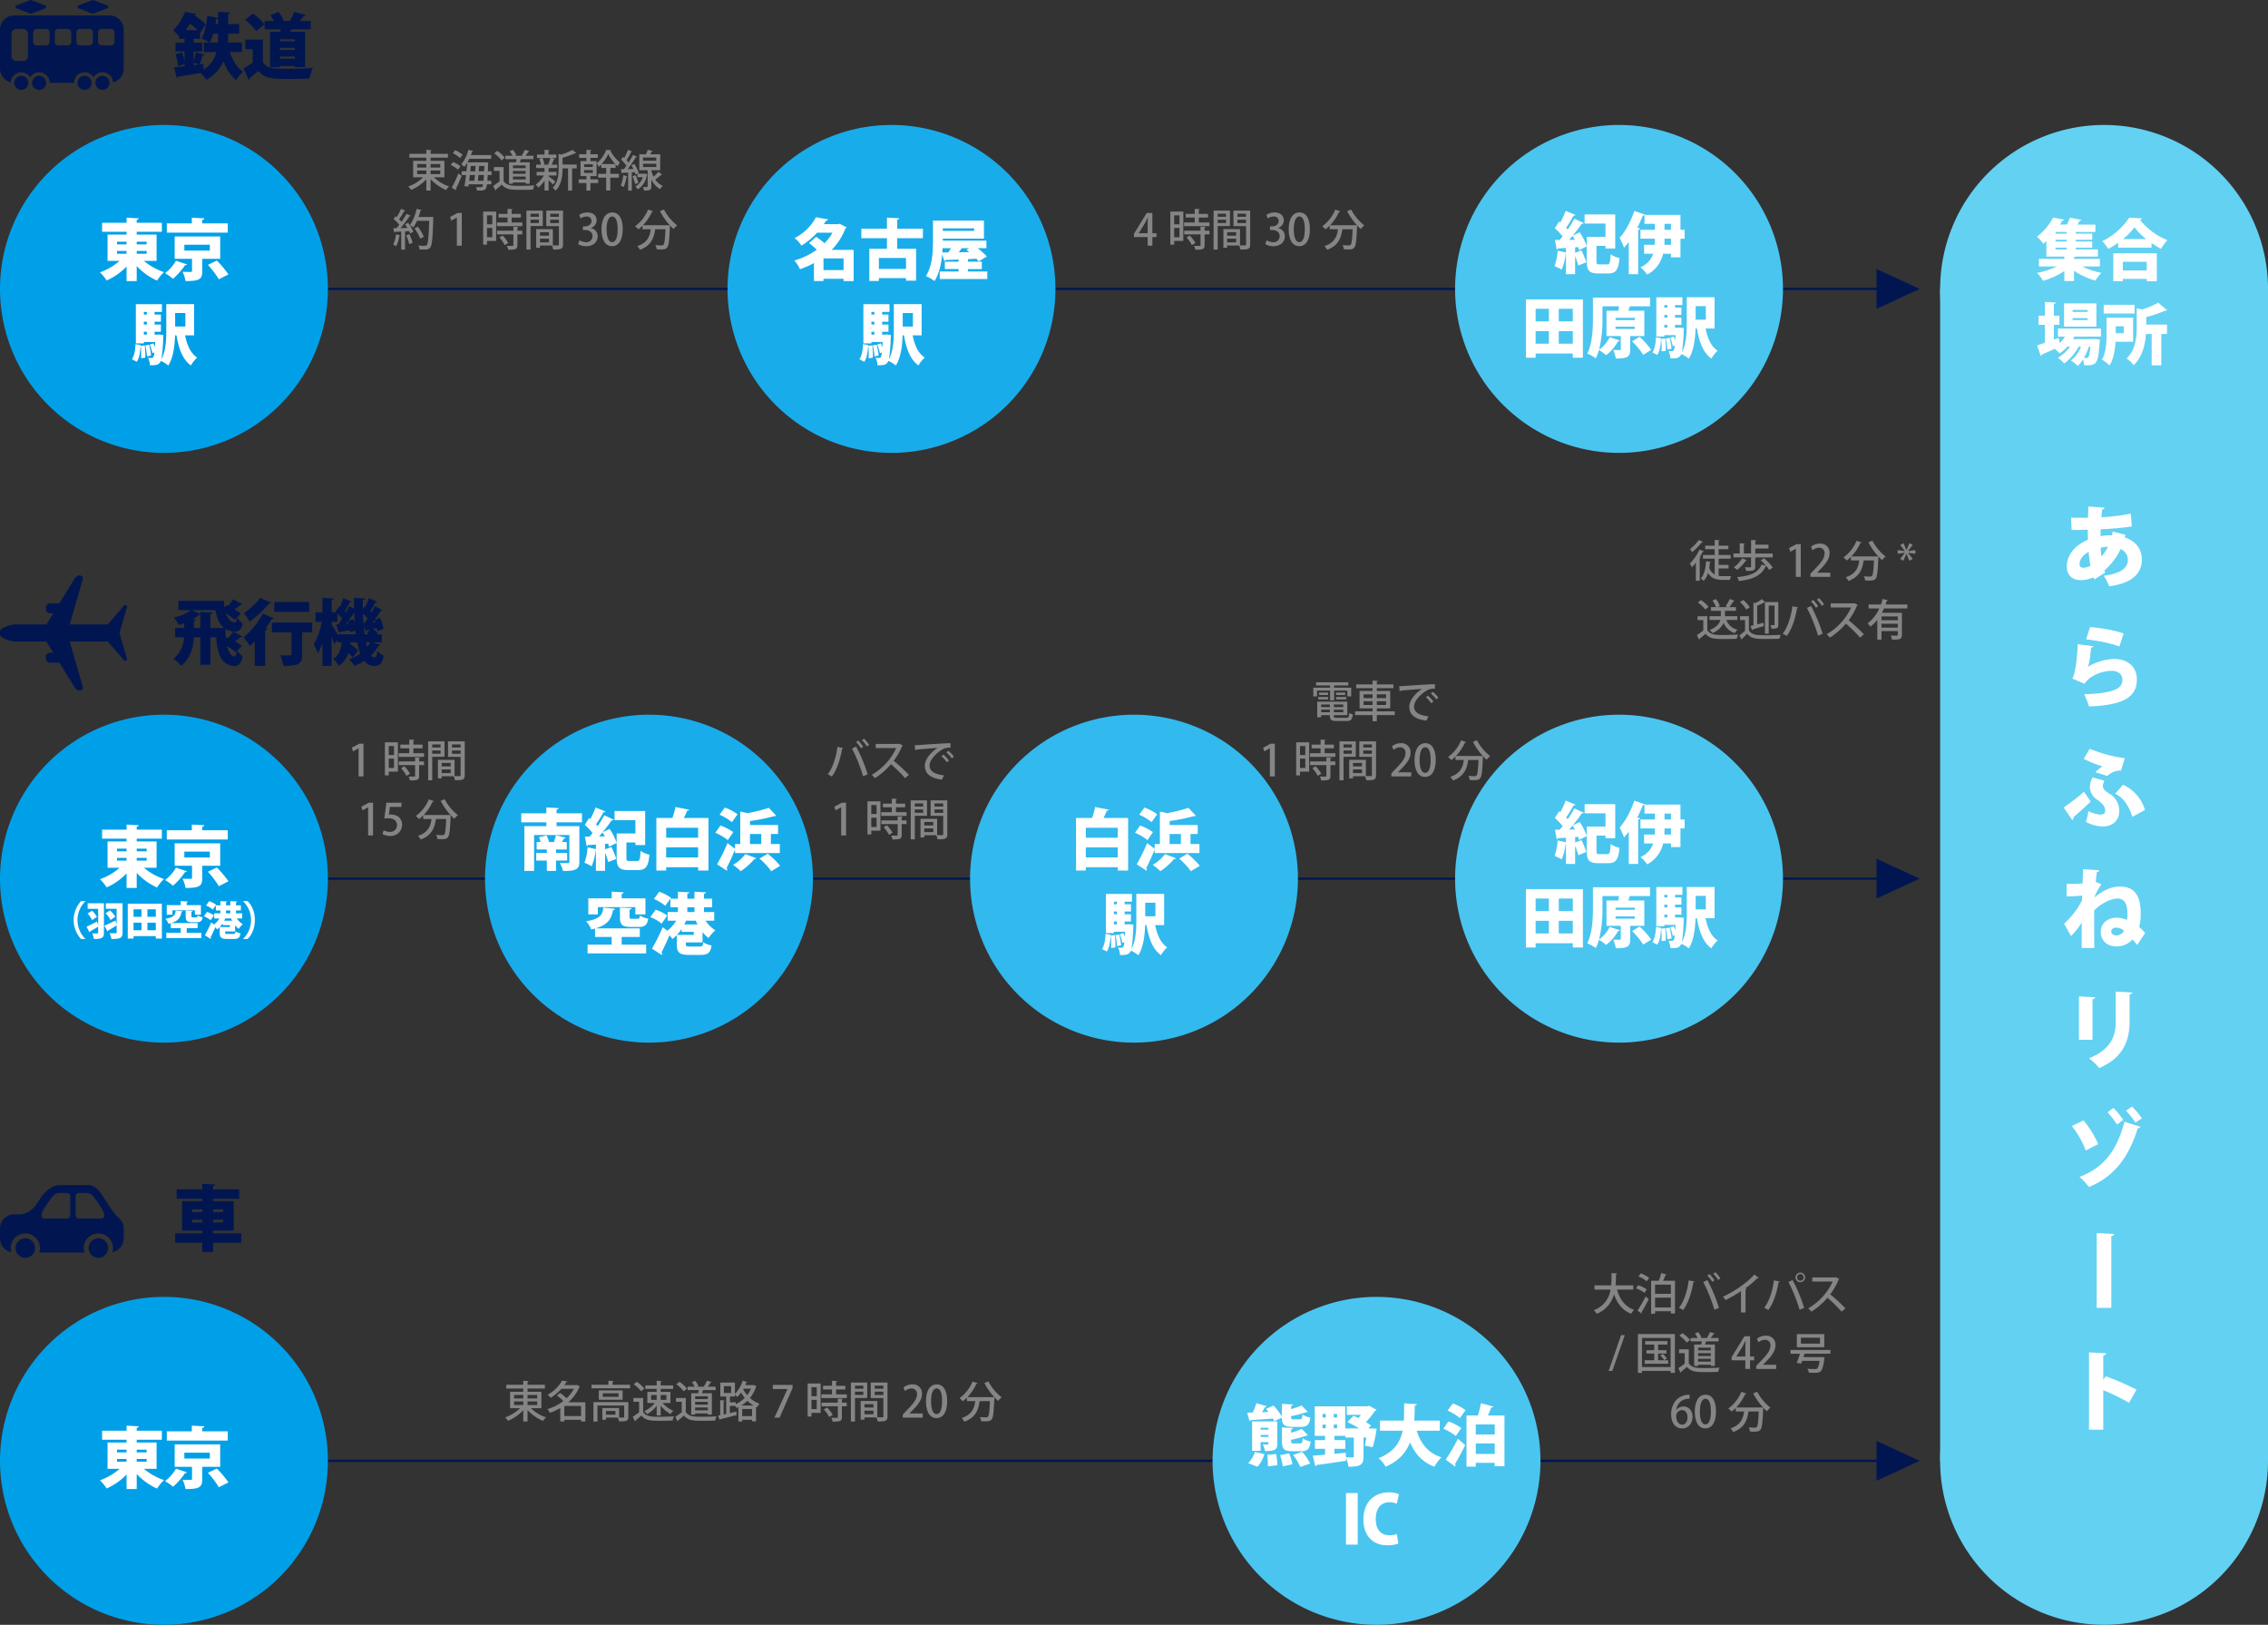 <svg id="グループ_33" data-name="グループ 33" xmlns="http://www.w3.org/2000/svg" xmlns:xlink="http://www.w3.org/1999/xlink" width="991.196" height="710.011" viewBox="0 0 991.196 710.011">
  <rect x="0" y="0" width="991.196" height="710.011" fill="#333333" stroke="none"/>
  <defs>
    <clipPath id="clip-path">
      <rect id="長方形_15" data-name="長方形 15" width="991.196" height="710.011" fill="none"/>
    </clipPath>
  </defs>
  <line id="線_12" data-name="線 12" x2="762.698" transform="translate(71.649 126.258)" fill="none" stroke="#011650" stroke-miterlimit="10" stroke-width="1"/>
  <line id="線_13" data-name="線 13" x2="762.698" transform="translate(71.649 383.959)" fill="none" stroke="#011650" stroke-miterlimit="10" stroke-width="1"/>
  <g id="グループ_32" data-name="グループ 32">
    <g id="グループ_31" data-name="グループ 31" clip-path="url(#clip-path)">
      <path id="パス_578" data-name="パス 578" d="M6.215,36.2A3.082,3.082,0,1,1,9.3,39.279,3.082,3.082,0,0,1,6.215,36.2" fill="#011650"/>
      <path id="パス_579" data-name="パス 579" d="M14.026,36.2a3.081,3.081,0,1,1,3.082,3.082A3.082,3.082,0,0,1,14.026,36.2" fill="#011650"/>
      <path id="パス_580" data-name="パス 580" d="M47.856,36.2a3.081,3.081,0,1,0-3.082,3.082A3.082,3.082,0,0,0,47.856,36.2" fill="#011650"/>
      <path id="パス_581" data-name="パス 581" d="M40.044,36.2a3.081,3.081,0,1,0-3.082,3.082A3.082,3.082,0,0,0,40.044,36.2" fill="#011650"/>
      <path id="パス_582" data-name="パス 582" d="M13.239,5.943,7.214,3.63a.681.681,0,0,1,0-1.272L13.239.046a.674.674,0,0,1,.488,0l6.025,2.312a.681.681,0,0,1,0,1.272L13.727,5.943a.684.684,0,0,1-.488,0" fill="#011650"/>
      <path id="パス_583" data-name="パス 583" d="M40.832,5.943,46.857,3.63a.681.681,0,0,0,0-1.272L40.832.046a.674.674,0,0,0-.488,0L34.319,2.358a.681.681,0,0,0,0,1.272l6.025,2.313a.684.684,0,0,0,.488,0" fill="#011650"/>
      <path id="パス_584" data-name="パス 584" d="M47.808,6.728H6.263A6.263,6.263,0,0,0,0,12.991V29.933A6.266,6.266,0,0,0,4.7,36,4.6,4.6,0,0,1,13.2,33.755,4.607,4.607,0,0,1,21.718,36.2H32.352a4.608,4.608,0,0,1,8.517-2.441A4.6,4.6,0,0,1,49.375,36a6.267,6.267,0,0,0,4.7-6.066V12.991a6.263,6.263,0,0,0-6.263-6.263M12.231,24.513A2.131,2.131,0,0,1,10.1,26.644H7.174a2.131,2.131,0,0,1-2.131-2.131v-9.74a2.131,2.131,0,0,1,2.131-2.131H10.1a2.131,2.131,0,0,1,2.131,2.131Zm9.453-6.21a1.527,1.527,0,0,1-1.527,1.527H16.023A1.527,1.527,0,0,1,14.5,18.3V14.169a1.527,1.527,0,0,1,1.527-1.527h4.134a1.527,1.527,0,0,1,1.527,1.527Zm9.453,0A1.527,1.527,0,0,1,29.61,19.83H25.476A1.527,1.527,0,0,1,23.949,18.3V14.169a1.527,1.527,0,0,1,1.527-1.527H29.61a1.527,1.527,0,0,1,1.527,1.527Zm9.453,0a1.527,1.527,0,0,1-1.527,1.527H34.929A1.527,1.527,0,0,1,33.4,18.3V14.169a1.527,1.527,0,0,1,1.527-1.527h4.134a1.527,1.527,0,0,1,1.527,1.527Zm9.453,0a1.527,1.527,0,0,1-1.527,1.527H44.382A1.527,1.527,0,0,1,42.855,18.3V14.169a1.527,1.527,0,0,1,1.527-1.527h4.134a1.527,1.527,0,0,1,1.527,1.527Z" fill="#011650"/>
      <path id="パス_585" data-name="パス 585" d="M105.757,22.768h-5.291c1.189,3.6,3.068,6.794,5.761,8.611a16.4,16.4,0,0,0-3.037,3.663,18.074,18.074,0,0,1-5.449-8.235,17.9,17.9,0,0,1-7.483,8.047,21.218,21.218,0,0,0-2.63-2.943c-3.663.626-7.265,1.189-9.706,1.565a.776.776,0,0,1-.627.564l-1.221-4.634c1.284-.126,2.85-.314,4.572-.5v-.877l-2.787.877a33.458,33.458,0,0,0-1.159-5.26l2.912-.814a31.44,31.44,0,0,1,1.034,3.725v-4.07H76.7v-3.82h3.946V16.944h-2.38V15.911a14.184,14.184,0,0,0-2.63-2.536A26.577,26.577,0,0,0,80.9,5.2l4.884.845c-.093.314-.344.5-.814.533l-.031.094a30.38,30.38,0,0,1,4.978,3.976L87.5,14.377l-.063-.1v2.662H84.653v1.722H88.41v3.82H84.653V26.9a34.192,34.192,0,0,0,.908-4.165l3.82,1.159a.9.9,0,0,1-.845.344,25.37,25.37,0,0,1-1.315,3.851l1.6-.187.156,2.505a12.638,12.638,0,0,0,5.605-7.64H89.1v-4.2h2.474a24.587,24.587,0,0,0-3.381-1.753c1.22-2.317,2.035-6.325,2.441-9.988L95.3,7.864V5.2l5.354.251c-.031.344-.313.594-.939.689v4.383h4.822v4.2H99.714v1.471c0,.783-.031,1.566-.063,2.38h6.106ZM86.406,13.187c-.97-.94-2.222-1.973-3.381-2.881-.563.97-1.159,1.91-1.847,2.881ZM84.653,27.371v1.064l2.161-.282Zm8.517-12.65A22.5,22.5,0,0,1,91.7,18.572h3.539c.062-.814.062-1.628.062-2.411v-1.44Zm2.129-4.2v-2.6a.731.731,0,0,1-.783.376c-.094.72-.219,1.472-.376,2.223Z" fill="#011650"/>
      <path id="パス_586" data-name="パス 586" d="M114.9,17.32v9.832c1.754,2.911,5.167,2.911,10.552,2.911,3.7,0,8.11-.125,11.272-.406a22.873,22.873,0,0,0-1.44,4.633c-2.348.126-5.511.22-8.517.22-7.765,0-11.021-.157-13.87-3.476-1.284,1.128-2.6,2.254-3.726,3.131a.636.636,0,0,1-.5.721l-2.255-5.01a44.874,44.874,0,0,0,4.039-2.536V21.516h-3.225v-4.2Zm-4.415-11.4a25.814,25.814,0,0,1,5.136,4.665l-3.633,3.006A24.961,24.961,0,0,0,107.1,8.647Zm7.546,7.953h4.447c.093-.345.156-.72.25-1.065h-7.076V9.179h4.039a18.563,18.563,0,0,0-1.534-2.505L121.66,5.2a14.075,14.075,0,0,1,2.317,3.757l-.5.219h3.538l-.251-.094a23.2,23.2,0,0,0,1.847-3.914l5.042,1.378c-.126.282-.407.376-.908.407-.47.658-1.128,1.472-1.754,2.223h4.822v3.632H127.39c-.188.345-.345.72-.564,1.065h6.512v15.5H128.83v-.5h-6.513v.5h-4.29Zm10.8,3.287h-6.513v.876h6.513Zm-6.513,4.666h6.513v-.908h-6.513Zm0,3.82h6.513V24.71h-6.513Z" fill="#011650"/>
      <path id="パス_587" data-name="パス 587" d="M194.232,77.467h-4.616a18.19,18.19,0,0,0,6.649,4.009,7.207,7.207,0,0,0-1.292,1.558,19.8,19.8,0,0,1-6.782-4.75v4.978h-1.88v-4.9A19.467,19.467,0,0,1,179.643,83a8.553,8.553,0,0,0-1.235-1.5,18.107,18.107,0,0,0,6.516-4.028h-4.37v-7.18h5.757V68.881H178.9V67.209h7.409V65.48l2.336.152c-.019.152-.152.266-.456.323v1.254h7.58v1.672h-7.58v1.406h6.041Zm-11.911-4.255h3.989V71.673h-3.989Zm0,2.868h3.989V74.522h-3.989Zm10.088-4.407h-4.217v1.539h4.217Zm0,2.85h-4.217v1.558h4.217Z" fill="#858585"/>
      <path id="パス_588" data-name="パス 588" d="M197.977,70.781a13.4,13.4,0,0,1,3.249,1.88l-1.064,1.463a12.6,12.6,0,0,0-3.191-2.013Zm-.55,11.246a57.483,57.483,0,0,0,2.906-6.212l1.444,1.007c-.8,2.033-1.8,4.274-2.565,5.737a.605.605,0,0,1,.134.342.515.515,0,0,1-.058.247Zm1.5-16.394a13.386,13.386,0,0,1,3.229,1.994c-.475.608-.779,1.026-1.083,1.444a13.568,13.568,0,0,0-3.172-2.128Zm15.9,10.847h-1.672c-.037.969-.1,1.8-.152,2.508h1.71v1.557h-1.881c-.36,2.47-1.045,2.717-3.02,2.717-.437,0-.893-.019-1.368-.038a3.622,3.622,0,0,0-.456-1.5c.95.076,1.805.076,2.242.076.646,0,.779-.646.892-1.254h-6.288c-.037.342-.094.646-.132.95l-1.71-.152c.228-1.291.475-3.039.7-4.863h-1.919V74.846h2.109c.132-1.311.266-2.622.36-3.8a12.116,12.116,0,0,1-1.329,1.842,11.173,11.173,0,0,0-1.33-1.1,15.628,15.628,0,0,0,3.116-6.344l2.089.589c-.076.189-.247.228-.456.209-.152.512-.341,1.025-.531,1.538h8.852v1.634H205.1a16.336,16.336,0,0,1-.8,1.52h8.149l.931.076c0,.133-.019.36-.038.532l-.114,3.305h1.6ZM207.3,78.988c.1-.742.171-1.615.266-2.508h-2.222c-.1.874-.19,1.71-.3,2.508Zm.38-4.142c.057-.8.114-1.6.152-2.355h-2.09c-.057.759-.151,1.557-.228,2.355Zm1.406,1.634c-.076.912-.152,1.766-.228,2.508h2.469c.058-.684.115-1.5.172-2.508Zm.133-1.634h2.355c.02-.722.058-1.5.077-2.355H209.4Z" fill="#858585"/>
      <path id="パス_589" data-name="パス 589" d="M220.093,73V79.12c1.33,2.09,3.933,2.09,6.915,2.09,2.166,0,4.825-.076,6.535-.19a8.652,8.652,0,0,0-.588,1.843c-1.311.056-3.23.094-5.016.094-4.312,0-6.763,0-8.644-2.279-.893.8-1.823,1.577-2.583,2.185a.323.323,0,0,1-.228.361l-.95-2a32.309,32.309,0,0,0,2.793-1.995V74.675h-2.489V73ZM217.3,65.936a14.672,14.672,0,0,1,3.324,2.964L219.2,70.078a14.35,14.35,0,0,0-3.229-3.059Zm5.167,4.977h3.039c.115-.437.209-.912.3-1.368h-4.921V68.064h3.1a11.419,11.419,0,0,0-1.216-1.957l1.387-.608a8,8,0,0,1,1.463,2.3l-.589.266h3.381l-.38-.152a13.281,13.281,0,0,0,1.311-2.451l2.09.589c-.077.152-.228.209-.476.209a14.436,14.436,0,0,1-1.329,1.805h3.495v1.481h-5.452c-.152.418-.323.912-.513,1.368h4.351v9.366h-1.786v-.532h-5.547v.532h-1.71Zm7.257,1.368h-5.547v1.2h5.547Zm-5.547,3.648h5.547V74.694h-5.547Zm0,2.469h5.547V77.163h-5.547Z" fill="#858585"/>
      <path id="パス_590" data-name="パス 590" d="M239.739,77.068c.627.418,2.527,1.862,2.982,2.261L241.7,80.64c-.4-.437-1.234-1.235-1.956-1.9v4.521h-1.748V78.892a13.53,13.53,0,0,1-2.7,3.058,7,7,0,0,0-1.2-1.273,12.753,12.753,0,0,0,3.609-4.008h-3.172V75.13h3.457V73.44h-3.685v-1.5h2.108a11.052,11.052,0,0,0-.74-2.546l1.253-.361h-2.241v-1.5h3.3V65.48l2.185.133c-.019.152-.133.266-.437.3v1.614h3.381v1.5h-2.184l1.557.437c-.037.133-.19.19-.436.209a24.5,24.5,0,0,1-.969,2.261h2.431v1.5h-3.438a.847.847,0,0,1-.342.133V75.13h3.5v1.539h-3.5Zm-.171-5.243a20.964,20.964,0,0,0,.95-2.793h-3.439a10.346,10.346,0,0,1,.836,2.774l-.418.133h2.413Zm12.481.076v1.672h-2.033V83.28h-1.747V73.573h-2.413c0,2.184-.057,6.763-3.039,9.745a4.281,4.281,0,0,0-1.292-1.253c2.356-2.356,2.6-5.586,2.6-8.227V67.266l1.045.3a22.205,22.205,0,0,0,4.978-2.051l1.728,1.311a.518.518,0,0,1-.475.094,31.366,31.366,0,0,1-5.547,2V71.9Z" fill="#858585"/>
      <path id="パス_591" data-name="パス 591" d="M258.036,76.954V78.36h3.4v1.615h-3.4V83.28h-1.748V79.975h-3.382V78.36h3.382V76.954H253.7V70.381h2.584V68.994h-3.173V67.4h3.173V65.48l2.184.114c-.018.171-.133.266-.436.323V67.4h3.229v1.6h-3.229v1.387h2.7v6.573Zm-2.736-3.97h3.78v-1.2H255.3Zm0,2.564h3.78V74.313H255.3Zm11.417-2.184v2.6h3.762v1.672h-3.762v5.6h-1.785v-5.6h-3.515V75.966h3.515v-2.6h-2.147v-1.5a14.135,14.135,0,0,1-1.1,1.045,6.868,6.868,0,0,0-.912-1.52A15.3,15.3,0,0,0,264.95,65.5l2.09.1a.368.368,0,0,1-.3.266,17.654,17.654,0,0,0,4.2,5.148,8.851,8.851,0,0,0-.988,1.653q-.456-.4-.912-.855v1.558Zm2.2-1.672a19.978,19.978,0,0,1-3.1-4.351,18.2,18.2,0,0,1-2.887,4.351Z" fill="#858585"/>
      <path id="パス_592" data-name="パス 592" d="M274.187,76.993c-.039.19-.209.228-.4.209a16.3,16.3,0,0,1-1.2,4.54,9.04,9.04,0,0,0-1.292-.627,16.6,16.6,0,0,0,1.083-4.54Zm3.59-.723a8.375,8.375,0,0,0-.342-1.045l-1.311.1v7.96h-1.6V75.415c-.949.039-1.8.1-2.488.115a.361.361,0,0,1-.323.266l-.38-1.862,1.33-.019c.36-.437.741-.95,1.1-1.482a16.865,16.865,0,0,0-2.318-2.7l.893-1.2c.171.153.342.305.512.476a27.2,27.2,0,0,0,1.6-3.534l1.824.76a.513.513,0,0,1-.456.171,28.545,28.545,0,0,1-1.994,3.609,10.413,10.413,0,0,1,.873,1.045c.741-1.158,1.425-2.355,1.938-3.362l1.767.816a.593.593,0,0,1-.494.172A47.91,47.91,0,0,1,274.3,73.9l2.546-.038a17.342,17.342,0,0,0-.912-1.672l1.311-.551a16.26,16.26,0,0,1,1.938,3.989Zm.019.286a19.332,19.332,0,0,1,1.178,3.362c-.4.133-.779.285-1.425.513a19.282,19.282,0,0,0-1.1-3.438Zm4.141-.685.988.4a.351.351,0,0,1-.171.228c-.646,3.021-2.051,5.092-3.989,6.212a6.965,6.965,0,0,0-1.121-1.234,6.986,6.986,0,0,0,3.287-4.046h-2.318V75.91h3.039Zm2.736-1.5a9.683,9.683,0,0,0,.95,2.85,21.342,21.342,0,0,0,2.166-2.166c1.443,1.14,1.538,1.2,1.633,1.253-.076.115-.266.152-.494.115a28.934,28.934,0,0,1-2.564,2.051,7.958,7.958,0,0,0,3.248,2.736,7.066,7.066,0,0,0-1.1,1.444,9.2,9.2,0,0,1-3.837-4.256v3.059c0,1.577-.57,1.805-3.211,1.805a6.63,6.63,0,0,0-.456-1.558c.38,0,.76.019,1.064.019.969,0,.969-.019.969-.285V74.371h-3.647V67.418H282.3a14.417,14.417,0,0,0,.76-1.976l2.223.513c-.057.152-.209.209-.456.228-.171.361-.418.8-.665,1.235h4.369v6.953Zm-3.648-4.142h5.794V68.842h-5.794Zm0,2.736h5.794V71.559h-5.794Z" fill="#858585"/>
      <path id="パス_593" data-name="パス 593" d="M174.949,102.83c-.057.133-.171.209-.4.19a16.514,16.514,0,0,1-1.367,4.56,7.491,7.491,0,0,0-1.349-.665,15.109,15.109,0,0,0,1.234-4.54Zm4.522-8.548c-.076.133-.228.19-.475.19a48.674,48.674,0,0,1-3.971,5.205l3.059-.057c-.323-.551-.684-1.1-1.026-1.6.57-.3.931-.475,1.292-.665a16.073,16.073,0,0,1,2.279,3.914c-.588.341-.987.55-1.386.759a7.465,7.465,0,0,0-.437-1.044l-1.786.114v7.96h-1.672v-7.884c-1.045.056-1.994.114-2.755.133a.339.339,0,0,1-.3.266l-.4-1.862,1.386-.019c.4-.437.817-.931,1.216-1.463a17.108,17.108,0,0,0-2.47-2.526l.855-1.2c.152.134.323.267.495.4a24.018,24.018,0,0,0,1.9-3.648l1.862.779a.475.475,0,0,1-.475.171,30.4,30.4,0,0,1-2.242,3.609,13.6,13.6,0,0,1,1.045,1.121,39.476,39.476,0,0,0,2.2-3.5Zm-.627,12.386a20.809,20.809,0,0,0-1.33-3.857l1.4-.474a20.764,20.764,0,0,1,1.425,3.761Zm9.574-11.892.95.076c0,.132-.019.38-.019.589-.266,8.738-.532,11.7-1.292,12.67-.608.8-1.216.951-2.907.951-.55,0-1.177-.019-1.785-.057a3.726,3.726,0,0,0-.57-1.71c1.254.1,2.393.1,2.869.1a.981.981,0,0,0,.836-.3c.569-.627.855-3.477,1.082-10.581h-5.338a15.4,15.4,0,0,1-1.6,2.849,10.648,10.648,0,0,0-1.481-1.007,19.972,19.972,0,0,0,2.906-7.086l2.185.551a.444.444,0,0,1-.475.228,25.494,25.494,0,0,1-.855,2.755h5.091ZM182.6,99.088a18.725,18.725,0,0,1,2.622,4.369l-1.577.836a18.826,18.826,0,0,0-2.489-4.483Z" fill="#858585"/>
      <path id="パス_594" data-name="パス 594" d="M199.668,107.371V95.08h-.038l-2.413,1.33-.493-1.615,3.229-1.729h1.862v14.3Z" fill="#858585"/>
      <path id="パス_595" data-name="パス 595" d="M216.844,92.459v12.822h-4.009v1.634h-1.671V92.459Zm-1.691,1.633h-2.318v3.932h2.318Zm-2.318,9.575h2.318V99.6h-2.318Zm10.772-6.459h4.673v1.614H217.186V97.208h4.635V95.061h-3.914v-1.6h3.914v-2.2l2.223.133c-.019.17-.133.266-.437.322v1.748h4.027v1.6h-4.027Zm2.963,1.956c-.019.171-.133.266-.437.323v1.33h2.128v1.6h-2.128v4.711c0,1.748-.722,2-4.027,2a6.4,6.4,0,0,0-.589-1.691c.551.019,1.083.019,1.52.019,1.311,0,1.33,0,1.33-.342v-4.692h-7.124v-1.6h7.124V99.069Zm-6,7.941a14.09,14.09,0,0,0-2.336-3.324l1.443-.836a14.221,14.221,0,0,1,2.451,3.229Z" fill="#858585"/>
      <path id="パス_596" data-name="パス 596" d="M237.211,98.784h-5.357v10.278h-1.786V92.04h7.143Zm-1.71-5.395h-3.647v1.349H235.5Zm-3.647,4.065H235.5V96.01h-3.647Zm14.209-5.414V106.8c0,2.109-.911,2.242-4.274,2.242a7.088,7.088,0,0,0-.57-1.767h-5.224v.969h-1.653v-8.131h7.276v7.105c.494.019.95.019,1.349.019,1.273,0,1.292,0,1.292-.456v-7.96H238.75V92.04Zm-6.135,9.442h-3.933v1.5h3.933Zm-3.933,4.426h3.933v-1.6h-3.933Zm8.264-12.519h-3.78v1.349h3.78Zm-3.78,4.1h3.78V96.011h-3.78Z" fill="#858585"/>
      <path id="パス_597" data-name="パス 597" d="M258.207,99.658a3.6,3.6,0,0,1,3,3.628c0,2.337-1.785,4.294-5.034,4.294a6.777,6.777,0,0,1-3.494-.893l.57-1.691a5.625,5.625,0,0,0,2.829.817,2.577,2.577,0,0,0,2.87-2.6c0-1.843-1.559-2.7-3.249-2.7h-.969V98.936h.931c1.235,0,2.849-.741,2.849-2.318a1.974,1.974,0,0,0-2.242-2.013,4.807,4.807,0,0,0-2.544.855l-.551-1.577a6.5,6.5,0,0,1,3.59-1.045c2.678,0,3.988,1.615,3.988,3.439a3.57,3.57,0,0,1-2.544,3.343Z" fill="#858585"/>
      <path id="パス_598" data-name="パス 598" d="M262.881,100.247c0-4.674,1.767-7.409,4.73-7.409,3.021,0,4.541,2.925,4.541,7.257,0,4.844-1.748,7.485-4.693,7.485-2.982,0-4.578-2.945-4.578-7.333m7.048-.076c0-3.4-.722-5.585-2.394-5.585-1.443,0-2.431,2.013-2.431,5.585,0,3.552.873,5.642,2.393,5.642,1.862,0,2.432-2.679,2.432-5.642" fill="#858585"/>
      <path id="パス_599" data-name="パス 599" d="M290.163,91.546a21.5,21.5,0,0,0,5.775,6.934,9.29,9.29,0,0,0-1.52,1.6A20.728,20.728,0,0,1,292.8,98.5c0,.152-.019.38-.038.589-.247,6.041-.513,8.283-1.178,9.042a2.107,2.107,0,0,1-1.6.8,10.278,10.278,0,0,1-1.2.057c-.55,0-1.177-.019-1.8-.057a4.124,4.124,0,0,0-.589-1.823c1.178.114,2.279.133,2.735.133a1.019,1.019,0,0,0,.817-.266c.456-.475.7-2.3.893-6.8h-4.5c-.532,3.552-1.539,7.1-6.668,8.985a6.2,6.2,0,0,0-1.159-1.614c4.464-1.482,5.49-4.294,5.908-7.371H280.8V98.613a17.78,17.78,0,0,1-1.823,1.6,13.828,13.828,0,0,0-1.425-1.349,16.8,16.8,0,0,0,5.68-7.276l2.242.76a.481.481,0,0,1-.532.209,21.538,21.538,0,0,1-3.952,5.87H291.36l.418-.019,1.026.1a29.375,29.375,0,0,1-4.389-6.25Z" fill="#858585"/>
      <path id="パス_600" data-name="パス 600" d="M503.63,107.371h-2.07v-3.78h-5.984v-1.425l5.6-9.1h2.45v8.853h1.787v1.672H503.63Zm-5.983-5.452h3.913V97.626c0-.817.038-1.672.1-2.489h-.077c-.436.912-.8,1.615-1.2,2.375l-2.735,4.369Z" fill="#858585"/>
      <path id="パス_601" data-name="パス 601" d="M517.159,92.459v12.822H513.15v1.634h-1.671V92.459Zm-1.691,1.633H513.15v3.932h2.318Zm-2.318,9.575h2.318V99.6H513.15Zm10.772-6.459h4.673v1.614H517.5V97.208h4.635V95.061h-3.914v-1.6h3.914v-2.2l2.223.133c-.019.17-.133.266-.437.322v1.748h4.027v1.6h-4.027Zm2.963,1.956c-.019.171-.133.266-.437.323v1.33h2.128v1.6h-2.128v4.711c0,1.748-.722,2-4.027,2a6.4,6.4,0,0,0-.589-1.691c.551.019,1.083.019,1.52.019,1.311,0,1.33,0,1.33-.342v-4.692h-7.124v-1.6h7.124V99.069Zm-6,7.941a14.091,14.091,0,0,0-2.336-3.324l1.443-.836a14.221,14.221,0,0,1,2.451,3.229Z" fill="#858585"/>
      <path id="パス_602" data-name="パス 602" d="M537.526,98.784h-5.357v10.278h-1.786V92.04h7.143Zm-1.71-5.395h-3.647v1.349h3.647Zm-3.647,4.065h3.647V96.01h-3.647Zm14.21-5.414V106.8c0,2.109-.912,2.242-4.275,2.242a7.044,7.044,0,0,0-.569-1.767h-5.224v.969h-1.653v-8.131h7.276v7.105c.494.019.95.019,1.349.019,1.272,0,1.291,0,1.291-.456v-7.96h-5.509V92.04Zm-6.136,9.442H536.31v1.5h3.933Zm-3.932,4.426h3.933v-1.6h-3.933Zm8.263-12.519h-3.78v1.349h3.78Zm-3.78,4.1h3.78V96.011h-3.78Z" fill="#858585"/>
      <path id="パス_603" data-name="パス 603" d="M558.521,99.658a3.6,3.6,0,0,1,3,3.628c0,2.337-1.785,4.294-5.034,4.294a6.781,6.781,0,0,1-3.495-.893l.57-1.691a5.629,5.629,0,0,0,2.83.817,2.577,2.577,0,0,0,2.869-2.6c0-1.843-1.558-2.7-3.249-2.7h-.969V98.936h.931c1.235,0,2.85-.741,2.85-2.318a1.974,1.974,0,0,0-2.242-2.013,4.811,4.811,0,0,0-2.545.855l-.551-1.577a6.5,6.5,0,0,1,3.59-1.045c2.679,0,3.989,1.615,3.989,3.439a3.569,3.569,0,0,1-2.545,3.343Z" fill="#858585"/>
      <path id="パス_604" data-name="パス 604" d="M563.2,100.247c0-4.674,1.767-7.409,4.73-7.409,3.021,0,4.541,2.925,4.541,7.257,0,4.844-1.748,7.485-4.693,7.485-2.982,0-4.578-2.945-4.578-7.333m7.048-.076c0-3.4-.722-5.585-2.394-5.585-1.443,0-2.431,2.013-2.431,5.585,0,3.552.873,5.642,2.393,5.642,1.862,0,2.432-2.679,2.432-5.642" fill="#858585"/>
      <path id="パス_605" data-name="パス 605" d="M590.478,91.546a21.5,21.5,0,0,0,5.775,6.934,9.292,9.292,0,0,0-1.52,1.6,20.733,20.733,0,0,1-1.614-1.577c0,.152-.019.38-.038.589-.247,6.041-.513,8.283-1.178,9.042a2.107,2.107,0,0,1-1.6.8,10.278,10.278,0,0,1-1.2.057c-.55,0-1.177-.019-1.8-.057a4.124,4.124,0,0,0-.589-1.823c1.178.114,2.279.133,2.735.133a1.018,1.018,0,0,0,.817-.266c.456-.475.7-2.3.893-6.8h-4.5c-.532,3.552-1.539,7.1-6.668,8.985a6.2,6.2,0,0,0-1.159-1.614c4.464-1.482,5.49-4.294,5.908-7.371h-3.629V98.613a17.783,17.783,0,0,1-1.823,1.6,13.831,13.831,0,0,0-1.425-1.349,16.8,16.8,0,0,0,5.68-7.276l2.242.76a.481.481,0,0,1-.532.209,21.539,21.539,0,0,1-3.952,5.87h10.373l.418-.019,1.026.1a29.376,29.376,0,0,1-4.389-6.25Z" fill="#858585"/>
      <path id="パス_606" data-name="パス 606" d="M744.681,240.908c-.076.133-.228.19-.475.19-.4.76-.854,1.539-1.349,2.3l.437.152a.516.516,0,0,1-.456.266v9.954h-1.69v-7.9c-.57.721-1.14,1.4-1.71,1.994a11.835,11.835,0,0,0-.893-1.576,23.8,23.8,0,0,0,4.218-6.118Zm-.38-4.16a.444.444,0,0,1-.456.171,33.162,33.162,0,0,1-4.293,4.369,10.772,10.772,0,0,0-.988-1.311,20.087,20.087,0,0,0,3.856-4.008Zm6.8,11.645v3.21a10.628,10.628,0,0,0,2.09.172c.532,0,2.66,0,3.382-.019a6.315,6.315,0,0,0-.552,1.652h-2.963c-2.85,0-5.091-.57-6.592-3.02a8.148,8.148,0,0,1-1.938,3.457,7.762,7.762,0,0,0-1.273-1.082c1.539-1.482,2.128-4.294,2.337-7.5l2.09.284c-.019.171-.152.267-.4.286-.076.778-.152,1.557-.285,2.279a5.113,5.113,0,0,0,2.374,2.926v-6.915h-5.11v-1.6h5.11v-2.546h-4.141v-1.539h4.141V235.95l2.166.133c-.019.152-.133.247-.437.3v2.051h4.256v1.539H751.1v2.546h5.263v1.6H751.52c-.057.114-.171.17-.418.209v2.507h4.332v1.558Z" fill="#858585"/>
      <path id="パス_607" data-name="パス 607" d="M767.081,247.634c0,1.671-.722,1.861-3.933,1.861a6.171,6.171,0,0,0-.569-1.633c.588.019,1.2.038,1.652.038.988,0,1.045,0,1.045-.324v-4.008h-7.694v-1.71h2.736v-4.464l2.28.133c-.019.171-.153.266-.456.323v4.008h3.134v-5.889l2.28.133c-.019.171-.133.266-.437.323v1.6h5.775v1.653h-5.775v2.184h7.637v1.71H767.5c-.037.114-.17.19-.417.228Zm-3.61-2.869c-.057.133-.228.209-.474.19A17.848,17.848,0,0,1,759.216,249a14.216,14.216,0,0,0-1.5-1.082,13.024,13.024,0,0,0,3.629-3.914Zm7.485-.8a20.866,20.866,0,0,1,3.819,4.046l-1.558,1.045A15.575,15.575,0,0,0,772,247.4a.568.568,0,0,1-.361.114c-1.824,3.99-5.433,5.643-11.645,6.4a5.173,5.173,0,0,0-.855-1.748c5.737-.475,9.213-1.843,10.733-5.453l1.938.475a26.954,26.954,0,0,0-2.317-2.317Z" fill="#858585"/>
      <path id="パス_608" data-name="パス 608" d="M784.847,252.078V239.788h-.038l-2.413,1.33L781.9,239.5l3.229-1.729h1.862v14.3Z" fill="#858585"/>
      <path id="パス_609" data-name="パス 609" d="M799.894,252.078h-8.7v-1.349l1.5-1.577c3.02-3.095,4.692-5.071,4.692-7.218a2.317,2.317,0,0,0-2.47-2.6,4.6,4.6,0,0,0-2.754,1.121l-.665-1.577a6.177,6.177,0,0,1,3.856-1.33,3.922,3.922,0,0,1,4.237,4.16c0,2.622-1.786,4.807-4.275,7.314l-1.177,1.2v.039h5.756Z" fill="#858585"/>
      <path id="パス_610" data-name="パス 610" d="M818.3,236.254a21.5,21.5,0,0,0,5.775,6.934,9.32,9.32,0,0,0-1.519,1.6,20.726,20.726,0,0,1-1.615-1.577c0,.152-.019.38-.037.589-.248,6.041-.514,8.283-1.178,9.042a2.108,2.108,0,0,1-1.6.8,10.291,10.291,0,0,1-1.2.057c-.551,0-1.178-.019-1.8-.057a4.124,4.124,0,0,0-.589-1.823c1.178.114,2.28.133,2.736.133a1.017,1.017,0,0,0,.816-.266c.457-.475.7-2.3.894-6.8h-4.5c-.532,3.552-1.538,7.1-6.668,8.985a6.2,6.2,0,0,0-1.159-1.614c4.465-1.482,5.491-4.294,5.908-7.371h-3.628v-1.558a17.691,17.691,0,0,1-1.824,1.6,13.832,13.832,0,0,0-1.425-1.349,16.8,16.8,0,0,0,5.68-7.276l2.242.76a.481.481,0,0,1-.532.209,21.514,21.514,0,0,1-3.951,5.87H819.5l.418-.019,1.026.1a29.369,29.369,0,0,1-4.388-6.25Z" fill="#858585"/>
      <path id="パス_611" data-name="パス 611" d="M834.493,237.318l1.426.817-2.072,2.679v.037l3.23-.474v1.614l-3.23-.437v.057l2.089,2.584-1.462.855-1.292-3.078-.038.019-1.329,3.078-1.368-.855,2.07-2.641v-.038l-3.172.456v-1.614l3.134.456.02-.038-2.052-2.622,1.443-.836,1.292,3.04h.039Z" fill="#858585"/>
      <path id="パス_612" data-name="パス 612" d="M746.162,269.273v6.117c1.33,2.09,3.933,2.09,6.915,2.09,2.166,0,4.825-.076,6.535-.19a8.784,8.784,0,0,0-.589,1.843c-1.311.057-3.229.1-5.015.1-4.312,0-6.763,0-8.643-2.28-.894.8-1.823,1.577-2.584,2.185a.322.322,0,0,1-.228.361l-.95-1.995a32.672,32.672,0,0,0,2.793-1.994v-4.56h-2.489v-1.672Zm-2.792-7.067a14.294,14.294,0,0,1,3.324,2.964l-1.425,1.178a14.393,14.393,0,0,0-3.229-3.059Zm15.9,8.682h-4.826a6.785,6.785,0,0,0,4.882,4.255,6.939,6.939,0,0,0-1.159,1.52,7.839,7.839,0,0,1-4.882-4.483,8.849,8.849,0,0,1-4.9,4.426,5.855,5.855,0,0,0-1.2-1.31c3.135-1.235,4.274-2.869,4.673-4.408h-4.749v-1.615h4.958V266.9h-4.312v-1.615h2.2a11.153,11.153,0,0,0-1.557-2.85l1.519-.646a10.1,10.1,0,0,1,1.729,3.021l-1.083.475H755l-.855-.38a20.334,20.334,0,0,0,1.843-3.172l2.089.8c-.075.132-.246.19-.492.19a22.939,22.939,0,0,1-1.806,2.564h2.887V266.9h-4.787v2.374h5.4Z" fill="#858585"/>
      <path id="パス_613" data-name="パス 613" d="M764.327,269.273v6.193c1.311,2.127,3.762,2.127,7.371,2.127,2.223,0,4.882-.056,6.554-.171a8.408,8.408,0,0,0-.551,1.691c-1.444.058-3.667.1-5.68.1-4.218,0-6.63,0-8.416-2.279-.779.8-1.6,1.576-2.28,2.2a.3.3,0,0,1-.19.342l-.93-1.823a30.054,30.054,0,0,0,2.45-2.033v-4.674h-2.222v-1.671Zm-2.469-7.086a13.974,13.974,0,0,1,2.849,3.172l-1.52,1.026a14.033,14.033,0,0,0-2.754-3.305Zm9.023,11.36c-1.8.57-3.647,1.14-4.863,1.5a.361.361,0,0,1-.266.323l-.722-1.8,1.291-.3v-9.973l.8.228a15.07,15.07,0,0,0,2.906-1.748l1.311,1.349v-.057h5.851v9.878c0,1.6-.7,1.786-2.964,1.786a6.608,6.608,0,0,0-.512-1.539c1.823.057,1.823.019,1.823-.266V264.6H772.99v12.273h-1.653V263.213a.481.481,0,0,1-.323.038,21.129,21.129,0,0,1-3.059,1.463v8.13l2.717-.722Z" fill="#858585"/>
      <path id="パス_614" data-name="パス 614" d="M785.872,265.435c-.038.171-.228.286-.513.324-.721,4.521-2.279,9.289-4.483,12.139a9.648,9.648,0,0,0-1.8-.969c2.109-2.641,3.686-7.257,4.255-12.006Zm8.7,12.349a72.1,72.1,0,0,0-4.863-12.121l1.785-.855a66.966,66.966,0,0,1,5.054,12.14Zm-2.165-15.6a14.933,14.933,0,0,1,2.184,2.717l-.95.684a15.438,15.438,0,0,0-2.166-2.755Zm2.564-.817a14.173,14.173,0,0,1,2.2,2.7l-.95.684a16.988,16.988,0,0,0-2.166-2.717Z" fill="#858585"/>
      <path id="パス_615" data-name="パス 615" d="M811.92,264.372a.565.565,0,0,1-.323.266,29.557,29.557,0,0,1-3.666,6.4,72.383,72.383,0,0,1,6.649,6.136l-1.672,1.444a58.521,58.521,0,0,0-6.193-6.1,30.117,30.117,0,0,1-7.01,6.1,11.06,11.06,0,0,0-1.387-1.463,25.984,25.984,0,0,0,10.7-11.7h-8.929v-1.8h9.973l.342-.114Z" fill="#858585"/>
      <path id="パス_616" data-name="パス 616" d="M833.579,265.891h-10.22a19.309,19.309,0,0,1-.912,1.9h8.758v9.594c0,2.013-.931,2.128-4.312,2.128a6.329,6.329,0,0,0-.57-1.786c.57.019,1.139.038,1.614.038,1.387,0,1.463,0,1.463-.4v-1.6h-7.124v3.762h-1.824v-8.663a15.7,15.7,0,0,1-3,2.944,14.507,14.507,0,0,0-1.254-1.424,16.148,16.148,0,0,0,5.111-6.5h-4.655v-1.728h5.376a25.458,25.458,0,0,0,.76-2.432l2.261.57c-.038.171-.209.266-.475.247-.152.532-.342,1.064-.532,1.615h9.536Zm-4.179,3.477h-7.124v1.672H829.4Zm-7.124,4.882H829.4v-1.691h-7.124Z" fill="#858585"/>
      <path id="パス_617" data-name="パス 617" d="M143.3,126.258A71.648,71.648,0,1,1,71.648,54.609,71.649,71.649,0,0,1,143.3,126.258" fill="#00a0e9"/>
      <path id="パス_618" data-name="パス 618" d="M991.2,126.258a71.648,71.648,0,1,1-71.649-71.649A71.649,71.649,0,0,1,991.2,126.258" fill="#63d1f2"/>
      <path id="パス_619" data-name="パス 619" d="M991.2,638.362a71.648,71.648,0,1,1-71.649-71.649A71.649,71.649,0,0,1,991.2,638.362" fill="#63d1f2"/>
      <path id="パス_620" data-name="パス 620" d="M461.259,126.258A71.648,71.648,0,1,1,389.61,54.609a71.649,71.649,0,0,1,71.649,71.649" fill="#19aceb"/>
      <path id="パス_621" data-name="パス 621" d="M373.075,109.181v13.646h-4.4v-.991h-8.777v.962h-4.17v-7.844a38.51,38.51,0,0,1-6.123,2.683,14.816,14.816,0,0,0-2.45-3.791,32.117,32.117,0,0,0,9.8-4.724,35.288,35.288,0,0,0-3.383-2.916l3.15-2.711a38.328,38.328,0,0,1,3.616,2.77,21.758,21.758,0,0,0,3.5-4.579H357.1a31.517,31.517,0,0,1-6.853,5.658,13.515,13.515,0,0,0-2.974-3.325,21.757,21.757,0,0,0,9.331-9.1l5.278.963c-.087.35-.379.554-.875.554l-.962,1.516h6.211l.67-.175,3.091,1.575a1.156,1.156,0,0,1-.554.5,27.224,27.224,0,0,1-5.978,9.331Zm-13.18,8.835h8.777v-5.1h-8.777Z" fill="#fff"/>
      <path id="パス_622" data-name="パス 622" d="M403.341,104.078H392.086v4.636h8.281v13.938h-4.4v-1.108H384.1v1.225h-4.17V108.714h7.7v-4.636h-11.2V99.937h11.2V95.1l5.394.291c-.029.321-.291.525-.933.642v3.907h11.255Zm-7.377,8.66H384.1v4.782h11.868Z" fill="#fff"/>
      <path id="パス_623" data-name="パス 623" d="M423.051,118.629h8.427v3.3H410.717v-3.3h8.223v-1.05h-6.007v-3.237h6.007v-.933c-2.158.087-4.112.146-5.687.175a.692.692,0,0,1-.553.467l-.933-2.829c-.409,4.112-1.342,8.515-3.354,11.605a16.756,16.756,0,0,0-3.791-2.187c2.917-4.373,3.121-10.993,3.121-15.6V96.409H430.02v7.873H412.029v.875H431.1v3.3h-3.82a29.645,29.645,0,0,1,3.995,3.616l-3.557,2.157c-.263-.349-.613-.729-.992-1.166l-3.5.175-.175.03v1.078h6.036v3.237h-6.036Zm-11.11-10.177c-.029.612-.058,1.225-.116,1.866l2.624-.029c.379-.554.787-1.195,1.137-1.837Zm13.793-8.661H412.029V100.9h13.705Zm-5.424,8.661c-.379.554-.816,1.167-1.283,1.779l4.549-.059c-.408-.349-.816-.7-1.2-.991l1.254-.729Z" fill="#fff"/>
      <path id="パス_624" data-name="パス 624" d="M379.431,150.771c-.175,2.829-.467,5.6-1.721,7.319l-2.1-1.108c1.078-1.546,1.458-4.024,1.575-6.619Zm23.357-4.228h-3.937c.846,4.2,2.391,7.844,5.278,9.71a14.98,14.98,0,0,0-2.741,3.441c-3.674-2.683-5.307-7.348-6.3-13.151h-.612c-.146,4.432-.758,9.768-2.974,13.18a14.165,14.165,0,0,0-3.237-2.012,2.82,2.82,0,0,1-2.158,1.779,13.769,13.769,0,0,1-2.6.116,9.007,9.007,0,0,0-.846-3.266,10.631,10.631,0,0,0,1.517.088c.758,0,1.02-.525,1.253-2.42l-.9.32a17.6,17.6,0,0,0-1.138-3.761l1.575-.525a17.339,17.339,0,0,1,.641,1.633h.03c.029-.671.058-1.4.116-2.217h-4.927v.584h-3.5V132.925h11.4v3.383h-3.207v1.137h2.77v3.149h-2.77v1.225h2.77v3.149h-2.77v1.254h1.137l.788-.059,1.924.205a6.328,6.328,0,0,1-.087,1.02,66.915,66.915,0,0,1-.787,9.565c1.982-3.645,2.128-8.748,2.128-12.714V132.9h12.16Zm-23.183,10c.03-.525.059-1.108.059-1.749a31,31,0,0,0-.2-3.7l1.749-.176a32.565,32.565,0,0,1,.263,4.141c0,.467,0,.875-.029,1.254Zm2.538-20.236h-1.312v1.137h1.312Zm0,4.286h-1.312v1.225h1.312Zm-1.312,5.628h1.312v-1.254h-1.312Zm1.341,9.506a25.1,25.1,0,0,0-.729-4.782l1.691-.292a24.891,24.891,0,0,1,.845,4.724Zm16.8-18.954h-4.461v5.919h4.461Z" fill="#fff"/>
      <path id="パス_625" data-name="パス 625" d="M779.222,126.258a71.648,71.648,0,1,1-71.649-71.649,71.649,71.649,0,0,1,71.649,71.649" fill="#4ac5f0"/>
      <path id="パス_626" data-name="パス 626" d="M697.715,114.112c0,1.254.175,1.429,1.428,1.429h3.179c1.2,0,1.4-.671,1.575-4.432a12.155,12.155,0,0,0,3.878,1.691c-.466,5.161-1.575,6.707-5.074,6.707h-4.17c-3.849,0-5.074-1.2-5.074-5.366v-6.473L690.1,109.33a11.418,11.418,0,0,0-.408-1.37l-1.312.116v2.362l2.8-1.02a44.032,44.032,0,0,1,2.1,5.19l-3.5,1.4a34.6,34.6,0,0,0-1.4-4.112v7.931h-3.995v-8.951h-.117a24.4,24.4,0,0,1-1.749,6.968,21.131,21.131,0,0,0-3.15-1.545,23.46,23.46,0,0,0,1.371-6.765l3.645.817v-1.983c-1.312.087-2.508.145-3.47.2a.652.652,0,0,1-.583.438l-.758-4.141h2.07l1.283-1.546a28.205,28.205,0,0,0-3.412-3.586l1.9-2.946.5.409a36.8,36.8,0,0,0,2.332-5.045l4.316,1.75c-.117.233-.467.35-.9.35a50.828,50.828,0,0,1-3.208,5.248l.7.788a45.873,45.873,0,0,0,2.887-4.724l4.111,1.895a1.07,1.07,0,0,1-.933.35c-1.02,1.546-2.42,3.383-3.849,5.132l3-1.429a26.5,26.5,0,0,1,3.09,6.065V103.5h8.194V97.7h-9.127v-4h13.385v14.872h-4.258v-1.137h-3.936Zm-9.448-9.331c-.321-.612-.67-1.195-.991-1.75-.5.613-1.021,1.225-1.517,1.779Z" fill="#fff"/>
      <path id="パス_627" data-name="パス 627" d="M736.233,100.407v3.907h-1.808v8.136h-4.14v-1.575h-3.441A13.637,13.637,0,0,1,719.875,120a17.362,17.362,0,0,0-2.917-3.207,9.811,9.811,0,0,0,5.541-5.92h-3.966v-3.907H723.2c.058-.613.058-1.05.058-2.654h-6.328v-3.907h6.328v-2.6h-4.549v-3.82a1.016,1.016,0,0,1-.729.175,58.269,58.269,0,0,1-2.42,5.365l1.225.321c-.059.291-.321.525-.846.583v19.391h-4.111V105.714a30.985,30.985,0,0,1-2.042,2.537,47.4,47.4,0,0,0-1.953-4.345c2.42-2.566,4.928-7.231,6.415-11.722l4.636,1.6-.088.117h15.63v6.5Zm-5.948,6.561v-2.654h-2.829c0,1.371,0,1.429-.059,2.654Zm-2.829-6.561h2.829v-2.6h-2.829Z" fill="#fff"/>
      <path id="パス_628" data-name="パス 628" d="M666.894,130.829h24.9v25.485h-4.432v-1.837H671.122v1.837h-4.228Zm10.03,4.112h-5.8v5.482h5.8Zm-5.8,15.25h5.8V144.68h-5.8Zm16.241-15.25h-6.124v5.482h6.124Zm-6.123,15.25h6.124V144.68H681.24Z" fill="#fff"/>
      <path id="パス_629" data-name="パス 629" d="M718.621,146.867h-6.152v5.8c0,3.149-.962,3.995-6.3,3.995a15.267,15.267,0,0,0-1.137-3.732c.729.029,1.633.029,2.246.029.961,0,1.078,0,1.078-.408v-5.686h-6.269V135.786h5.219c.088-.613.176-1.283.234-1.925h-7.2v4.987a55.911,55.911,0,0,1-1.488,13.967,14.312,14.312,0,0,0,4.608-5.453l4.519,1.429a.793.793,0,0,1-.816.35,19.984,19.984,0,0,1-5.22,6.065,23.452,23.452,0,0,0-3.149-2.245,18.359,18.359,0,0,1-1.37,3.616,16.763,16.763,0,0,0-3.762-2.071c2.333-4.432,2.508-11.051,2.508-15.658v-8.807h24.96v3.82h-8.864c-.175.642-.408,1.283-.642,1.925h7Zm-12.567-7h8.4v-.962h-8.4Zm0,3.879h8.4v-.992h-8.4Zm12.1,11.313a32.221,32.221,0,0,0-4.87-5.89l3.237-1.983a36.033,36.033,0,0,1,5.132,5.657Z" fill="#fff"/>
      <path id="パス_630" data-name="パス 630" d="M725.968,147.771c-.175,2.829-.467,5.6-1.72,7.319l-2.1-1.108c1.079-1.546,1.458-4.024,1.575-6.619Zm23.357-4.228h-3.937c.846,4.2,2.391,7.844,5.278,9.71a14.98,14.98,0,0,0-2.741,3.441c-3.674-2.683-5.307-7.348-6.3-13.151h-.612c-.146,4.432-.758,9.768-2.974,13.18a14.164,14.164,0,0,0-3.237-2.012,2.82,2.82,0,0,1-2.157,1.779,13.785,13.785,0,0,1-2.6.116,9.025,9.025,0,0,0-.845-3.266,10.611,10.611,0,0,0,1.516.088c.758,0,1.02-.525,1.254-2.42l-.9.32a17.652,17.652,0,0,0-1.137-3.761l1.574-.525a17.323,17.323,0,0,1,.641,1.633h.03c.029-.671.058-1.4.116-2.217h-4.927v.584h-3.5V129.925h11.4v3.383h-3.208v1.137h2.771v3.149h-2.771v1.225h2.771v3.149h-2.771v1.254H733.2l.788-.059,1.924.205a6.325,6.325,0,0,1-.087,1.02,66.915,66.915,0,0,1-.787,9.565c1.982-3.645,2.128-8.748,2.128-12.714V129.9h12.16Zm-23.182,10c.029-.525.058-1.108.058-1.749a30.8,30.8,0,0,0-.2-3.7l1.75-.176a32.745,32.745,0,0,1,.262,4.141c0,.467,0,.875-.029,1.254Zm2.537-20.236h-1.312v1.137h1.312Zm0,4.286h-1.312v1.225h1.312Zm-1.312,5.628h1.312v-1.254h-1.312Zm1.341,9.506a25.1,25.1,0,0,0-.729-4.782l1.691-.292a24.982,24.982,0,0,1,.846,4.724Zm16.8-18.954h-4.461v5.919h4.461Z" fill="#fff"/>
      <path id="パス_631" data-name="パス 631" d="M779.222,383.959a71.648,71.648,0,1,1-71.649-71.649,71.649,71.649,0,0,1,71.649,71.649" fill="#4ac5f0"/>
      <path id="パス_632" data-name="パス 632" d="M697.715,371.813c0,1.253.175,1.429,1.428,1.429h3.179c1.2,0,1.4-.671,1.575-4.432a12.154,12.154,0,0,0,3.878,1.691c-.466,5.161-1.575,6.706-5.074,6.706h-4.17c-3.849,0-5.074-1.2-5.074-5.365v-6.473l-3.353,1.662a11.417,11.417,0,0,0-.408-1.37l-1.312.116v2.362l2.8-1.02a44.034,44.034,0,0,1,2.1,5.19l-3.5,1.4a34.657,34.657,0,0,0-1.4-4.111v7.931h-3.995v-8.951h-.117a24.4,24.4,0,0,1-1.749,6.968,21.129,21.129,0,0,0-3.15-1.545,23.46,23.46,0,0,0,1.371-6.765l3.645.817v-1.983c-1.312.087-2.508.145-3.47.2a.652.652,0,0,1-.583.438l-.758-4.141h2.07l1.283-1.546a28.208,28.208,0,0,0-3.412-3.586l1.9-2.946.5.409a36.8,36.8,0,0,0,2.332-5.045l4.316,1.75c-.117.233-.467.35-.9.35a50.829,50.829,0,0,1-3.208,5.248l.7.788a45.873,45.873,0,0,0,2.887-4.724l4.111,1.895a1.07,1.07,0,0,1-.933.35c-1.02,1.546-2.42,3.383-3.849,5.132l3-1.429a26.5,26.5,0,0,1,3.09,6.065V361.2h8.194v-5.8h-9.127v-4h13.385v14.872h-4.258v-1.137h-3.936Zm-9.448-9.331c-.321-.612-.67-1.2-.991-1.75-.5.613-1.021,1.225-1.517,1.779Z" fill="#fff"/>
      <path id="パス_633" data-name="パス 633" d="M736.233,358.108v3.908h-1.808v8.135h-4.14v-1.574h-3.441a13.637,13.637,0,0,1-6.969,9.126,17.361,17.361,0,0,0-2.917-3.207,9.814,9.814,0,0,0,5.541-5.919h-3.966v-3.908H723.2c.058-.612.058-1.05.058-2.653h-6.328v-3.908h6.328v-2.6h-4.549v-3.82a1.016,1.016,0,0,1-.729.175,58.269,58.269,0,0,1-2.42,5.365l1.225.321c-.059.292-.321.525-.846.583v19.391h-4.111V363.415a30.984,30.984,0,0,1-2.042,2.537,47.405,47.405,0,0,0-1.953-4.345c2.42-2.566,4.928-7.231,6.415-11.722l4.636,1.6-.088.116h15.63v6.5Zm-5.948,6.561v-2.653h-2.829c0,1.37,0,1.428-.059,2.653Zm-2.829-6.561h2.829v-2.6h-2.829Z" fill="#fff"/>
      <path id="パス_634" data-name="パス 634" d="M666.894,388.53h24.9v25.486h-4.432v-1.837H671.122v1.837h-4.228Zm10.03,4.111h-5.8v5.482h5.8Zm-5.8,15.25h5.8V402.38h-5.8Zm16.241-15.25h-6.124v5.482h6.124Zm-6.123,15.25h6.124V402.38H681.24Z" fill="#fff"/>
      <path id="パス_635" data-name="パス 635" d="M718.621,404.569h-6.152v5.8c0,3.149-.962,3.995-6.3,3.995a15.288,15.288,0,0,0-1.137-3.733c.729.029,1.633.029,2.246.029.961,0,1.078,0,1.078-.408v-5.685h-6.269V393.488h5.219c.088-.613.176-1.284.234-1.925h-7.2v4.986a55.919,55.919,0,0,1-1.488,13.968,14.319,14.319,0,0,0,4.608-5.453l4.519,1.428a.794.794,0,0,1-.816.351,19.984,19.984,0,0,1-5.22,6.065,23.459,23.459,0,0,0-3.149-2.246,18.344,18.344,0,0,1-1.37,3.617,16.763,16.763,0,0,0-3.762-2.071c2.333-4.432,2.508-11.051,2.508-15.659v-8.806h24.96v3.82h-8.864c-.175.641-.408,1.283-.642,1.925h7Zm-12.567-7h8.4v-.962h-8.4Zm0,3.879h8.4v-.992h-8.4Zm12.1,11.313a32.257,32.257,0,0,0-4.87-5.891l3.237-1.982a36.032,36.032,0,0,1,5.132,5.657Z" fill="#fff"/>
      <path id="パス_636" data-name="パス 636" d="M725.968,405.472c-.175,2.829-.467,5.6-1.72,7.319l-2.1-1.108c1.079-1.545,1.458-4.024,1.575-6.62Zm23.357-4.228h-3.937c.846,4.2,2.391,7.844,5.278,9.71a14.974,14.974,0,0,0-2.741,3.44c-3.674-2.682-5.307-7.347-6.3-13.15h-.612c-.146,4.432-.758,9.768-2.974,13.18a14.164,14.164,0,0,0-3.237-2.012,2.819,2.819,0,0,1-2.157,1.778,13.677,13.677,0,0,1-2.6.118,9.02,9.02,0,0,0-.845-3.267,10.609,10.609,0,0,0,1.516.088c.758,0,1.02-.526,1.254-2.42l-.9.32a17.676,17.676,0,0,0-1.137-3.762l1.574-.524a17.323,17.323,0,0,1,.641,1.633h.03c.029-.671.058-1.4.116-2.217h-4.927v.584h-3.5V387.626h11.4v3.383h-3.208v1.136h2.771v3.15h-2.771v1.224h2.771v3.15h-2.771v1.254H733.2l.788-.059,1.924.2a6.327,6.327,0,0,1-.087,1.021,66.88,66.88,0,0,1-.787,9.564c1.982-3.644,2.128-8.747,2.128-12.713V387.6h12.16Zm-23.182,10c.029-.524.058-1.107.058-1.749a30.8,30.8,0,0,0-.2-3.7l1.75-.176a32.733,32.733,0,0,1,.262,4.141c0,.467,0,.875-.029,1.254Zm2.537-20.236h-1.312v1.137h1.312Zm0,4.286h-1.312v1.225h1.312Zm-1.312,5.628h1.312v-1.254h-1.312Zm1.341,9.506a25.105,25.105,0,0,0-.729-4.783l1.691-.291a25,25,0,0,1,.846,4.724Zm16.8-18.954h-4.461v5.919h4.461Z" fill="#fff"/>
      <path id="パス_637" data-name="パス 637" d="M143.3,383.959A71.648,71.648,0,1,1,71.648,312.31,71.649,71.649,0,0,1,143.3,383.959" fill="#00a0e9"/>
      <path id="パス_638" data-name="パス 638" d="M68.438,379.193H62.9a26.888,26.888,0,0,0,8.777,4.928,17.537,17.537,0,0,0-3.032,3.7,27.852,27.852,0,0,1-8.894-6.356v6.56H55.317v-6.386a26.6,26.6,0,0,1-8.719,6.124,19.928,19.928,0,0,0-2.916-3.558,26.507,26.507,0,0,0,8.6-5.015H47.006V367.7h8.311v-1.225h-10.7v-3.936h10.7v-2.216l5.336.292c-.029.32-.292.524-.9.641v1.283H70.742v3.936H59.749V367.7h8.689Zm-17.291-7.2h4.17v-1.166h-4.17Zm0,4.083h4.17v-1.2h-4.17Zm12.947-5.249H59.749v1.166h4.345Zm0,4.053H59.749v1.2h4.345Z" fill="#fff"/>
      <path id="パス_639" data-name="パス 639" d="M81.734,380.738a.806.806,0,0,1-.845.321,30.276,30.276,0,0,1-5.279,5.978,24.5,24.5,0,0,0-3.469-2.479,17.64,17.64,0,0,0,4.752-5.423ZM99.551,362.8v4.053H72.9V362.8H83.833v-2.479l5.482.292c-.028.35-.291.554-.933.642V362.8Zm-3.325,15.513H88.382v5.424c0,3.47-1.2,4.286-7.289,4.286a15.749,15.749,0,0,0-1.313-4.054c.875.03,2.1.059,2.887.059,1.079,0,1.254,0,1.254-.438v-5.277H76.339v-9.8H96.226ZM80.568,374.7H91.707v-2.565H80.568Zm15.075,12.539a40.931,40.931,0,0,0-4.782-6.3l3.907-1.866a46.026,46.026,0,0,1,5.074,6.036Z" fill="#fff"/>
      <path id="パス_640" data-name="パス 640" d="M37.323,393.846a11.467,11.467,0,0,0,0,16.409v.087H35.438a12.21,12.21,0,0,1,0-16.583h1.885Z" fill="#fff"/>
      <path id="パス_641" data-name="パス 641" d="M45.419,394.7v12.831c0,2.3-.82,2.792-4.364,2.792a9.306,9.306,0,0,0-.785-2.478c.541.053,1.2.053,1.693.053.855,0,.942,0,.942-.4v-2.565c-1.256.785-2.6,1.554-3.543,2.077a.476.476,0,0,1-.244.4l-1.31-2.461c1.17-.489,2.915-1.378,4.591-2.234l.506,1.571v-7.157h-4.59V394.7Zm-5.184,7.367a9.819,9.819,0,0,0-1.973-2.9l1.99-1.17a9.623,9.623,0,0,1,2.1,2.706ZM53.571,394.7v12.708c0,2.514-1.03,2.915-4.853,2.915a9.849,9.849,0,0,0-.873-2.565c.7.069,1.554.069,2.13.069.821,0,1,0,1-.454V404.39c-1.344.855-2.758,1.71-3.77,2.252a.413.413,0,0,1-.227.4l-1.344-2.531c1.187-.489,3.054-1.4,4.8-2.27l.541,1.747v-6.861H46.257V394.7Zm-5.481,3.143a10.861,10.861,0,0,1,2.3,2.758l-2.077,1.431a11.476,11.476,0,0,0-2.2-2.95Z" fill="#fff"/>
      <path id="パス_642" data-name="パス 642" d="M55.838,394.893H70.745V410.15H68.092v-1.1H58.369v1.1H55.838Zm6,2.461H58.369v3.282h3.474Zm-3.474,9.13h3.474v-3.3H58.369Zm9.723-9.13H64.426v3.282h3.666Zm-3.666,9.13h3.666v-3.3H64.426Z" fill="#fff"/>
      <path id="パス_643" data-name="パス 643" d="M81.6,405.611v2.008h6.406V409.9H72.68v-2.286h6.3v-2.008H74.635v-2.2c-.315.087-.646.157-1,.244a6.644,6.644,0,0,0-1.345-2.147c3.876-.646,4.26-1.763,4.5-3.578l3.055.3c-.035.175-.209.315-.506.349-.436,2.061-1.048,3.736-4.556,4.783H86.348v2.252Zm-6.232-7.8v1.9h-2.5v-4.19h6.109v-1.762l3.16.175c-.017.191-.175.313-.541.383v1.2h6.214v4.19H85.178v-1.9Zm5.778.1,3.037.157c-.017.193-.157.315-.523.384V400.3c0,.505.1.558.68.558h1.414c.436,0,.541-.139.611-.855a6.514,6.514,0,0,0,2.182.82c-.279,1.711-.943,2.165-2.513,2.165H83.956c-2.3,0-2.81-.663-2.81-2.653Z" fill="#fff"/>
      <path id="パス_644" data-name="パス 644" d="M90.482,398.489a11.506,11.506,0,0,1,3.038,1.519l-1.467,2.112a11.726,11.726,0,0,0-2.949-1.711Zm12.272,8.536H98.39v.489c0,.541.157.593,1.117.593h2.514c.681,0,.82-.139.908-1.1a6.672,6.672,0,0,0,2.181.838c-.3,1.972-1,2.461-2.88,2.461H99.245c-2.566,0-3.229-.646-3.229-2.741v-2.443a10.32,10.32,0,0,1-1.135,1.029,8.424,8.424,0,0,0-.785-.977c-.681,1.64-1.414,3.212-2.077,4.451a.7.7,0,0,1,.157.4.58.58,0,0,1-.088.3l-2.566-1.658a50.453,50.453,0,0,0,2.811-5.6l1.2.909a9.371,9.371,0,0,0,2.339-2.62H93.625v-2.268h2.688v-1.239H94.34v-2.252h1.973v-1.816l2.967.157c-.017.192-.157.314-.506.367v1.292h1.868v-1.816l3.02.157c-.018.192-.158.314-.524.384v1.275h2.13v2.252h-2.13v1.239h2.671v2.268H103.54a8.624,8.624,0,0,0,2.565,2.532,9.289,9.289,0,0,0-1.78,2.008,9.439,9.439,0,0,1-1.571-1.554ZM91.425,393.776a12.376,12.376,0,0,1,3.072,1.588l-1.483,2.1a12.048,12.048,0,0,0-2.986-1.78ZM97.29,403.5a12.015,12.015,0,0,1-1.222,1.571h4.382v-.785H97.29Zm4.155-1.169a9.782,9.782,0,0,1-.471-.979H98.442a9.782,9.782,0,0,1-.471.979Zm-2.671-3.247h1.868v-1.239H98.774Z" fill="#fff"/>
      <path id="パス_645" data-name="パス 645" d="M106.26,410.255a11.467,11.467,0,0,0,0-16.409v-.087h1.885c1.833,1.589,3.247,4.748,3.247,8.292s-1.414,6.7-3.247,8.291H106.26Z" fill="#fff"/>
      <path id="パス_646" data-name="パス 646" d="M355.272,383.959a71.648,71.648,0,1,1-71.649-71.649,71.649,71.649,0,0,1,71.649,71.649" fill="#19aceb"/>
      <path id="パス_647" data-name="パス 647" d="M254.346,359.33h-11.11v1.69h9.972v15.542c0,3.179-1.341,4.112-7.173,4.025a13.853,13.853,0,0,0-1.371-3.5c1.2.058,3.033.058,3.471.058.525-.029.7-.174.7-.612V364.9H233.409v15.659h-4.257V361.02h9.622v-1.69H227.81v-3.937h10.964v-2.566l5.4.292c-.029.32-.292.524-.933.641v1.633h11.11Zm-6.474,16.708H243v4.52h-4.024v-4.52h-4.636v-3.354h4.636V371.2h-4.432v-3.236h1.75c-.2-.7-.5-1.487-.758-2.129l3.353-.758a14.091,14.091,0,0,1,1.079,2.887h2.07a21,21,0,0,0,.934-3l4.286,1.079q-.132.35-.787.35c-.234.466-.555,1.021-.875,1.575h2.1V371.2H243v1.487h4.87Z" fill="#fff"/>
      <path id="パス_648" data-name="パス 648" d="M273.765,374.813c0,1.253.175,1.429,1.428,1.429h3.179c1.195,0,1.4-.671,1.575-4.432a12.176,12.176,0,0,0,3.878,1.691c-.466,5.161-1.575,6.706-5.074,6.706h-4.17c-3.849,0-5.074-1.2-5.074-5.365v-6.473l-3.353,1.662a11.422,11.422,0,0,0-.408-1.37l-1.312.116v2.362l2.8-1.02a43.964,43.964,0,0,1,2.1,5.19l-3.5,1.4a34.657,34.657,0,0,0-1.4-4.111v7.931h-3.995v-8.952h-.117a24.4,24.4,0,0,1-1.749,6.969,21.129,21.129,0,0,0-3.15-1.545,23.459,23.459,0,0,0,1.371-6.765l3.645.817v-1.983c-1.312.087-2.508.145-3.47.2a.652.652,0,0,1-.583.438l-.758-4.141h2.07l1.283-1.546a28.2,28.2,0,0,0-3.412-3.586l1.895-2.946.5.409a36.805,36.805,0,0,0,2.332-5.045l4.316,1.75c-.117.233-.467.35-.9.35A50.818,50.818,0,0,1,260.5,360.2l.7.788a45.883,45.883,0,0,0,2.887-4.724l4.111,1.895a1.07,1.07,0,0,1-.933.35c-1.02,1.546-2.42,3.383-3.849,5.132l3-1.429a26.5,26.5,0,0,1,3.09,6.065V364.2H277.7v-5.8h-9.127v-4h13.385v14.872H277.7v-1.137h-3.936Zm-9.448-9.331c-.321-.612-.67-1.2-.991-1.75-.5.613-1.021,1.225-1.517,1.779Z" fill="#fff"/>
      <path id="パス_649" data-name="パス 649" d="M301.231,353.818c-.116.292-.408.438-.933.467a29.717,29.717,0,0,1-1.428,3.149h10.759v22.977h-4.52v-1.458H291.142v1.458h-4.287V357.434h7a30.125,30.125,0,0,0,1.341-4.782Zm3.878,7.9H291.142v4.345h13.967Zm-13.967,12.946h13.967v-4.4H291.142Z" fill="#fff"/>
      <path id="パス_650" data-name="パス 650" d="M314.847,360.729a23.659,23.659,0,0,1,5.628,2.887l-2.391,3.5a23.21,23.21,0,0,0-5.453-3.207Zm6.387,12.042v-1.6a89,89,0,0,1-3.675,8.136,1.085,1.085,0,0,1,.262.67.8.8,0,0,1-.174.5l-4.258-2.8a81.189,81.189,0,0,0,4.549-9.273l3.3,2.507v-2.07h2.274v-14.2l3.236.671a68.977,68.977,0,0,0,9.244-2.3l3.295,3.47c-.175.146-.437.146-.875.146a92.389,92.389,0,0,1-10.643,2.157V360.5h12.276v3.936h-3.149v4.4H340.8v3.936Zm-4.462-19.886a21.389,21.389,0,0,1,5.569,2.945l-2.478,3.441a22.4,22.4,0,0,0-5.4-3.266Zm13.793,22.161a.734.734,0,0,1-.846.292,28.824,28.824,0,0,1-6.007,5.365,28.483,28.483,0,0,0-3.353-2.8,17.315,17.315,0,0,0,5.394-4.695Zm-2.8-6.211h4.928v-4.4h-4.928Zm9.3,11.868a33.907,33.907,0,0,0-5.132-5.54l3.615-2.1a34.394,34.394,0,0,1,5.4,5.278Z" fill="#fff"/>
      <path id="パス_651" data-name="パス 651" d="M271.694,409.434v3.353h10.7v3.82h-25.6v-3.82H267.32v-3.353h-7.26V405.76c-.525.146-1.079.262-1.663.408a11.04,11.04,0,0,0-2.245-3.586c6.474-1.079,7.115-2.945,7.523-5.979l5.1.5c-.058.292-.349.525-.845.583-.729,3.442-1.75,6.241-7.611,7.991h19.3v3.761ZM261.285,396.4v3.179h-4.17v-7H267.32v-2.945l5.278.292c-.029.32-.291.524-.9.64v2.013h10.381v7h-4.4V396.4Zm9.651.176,5.074.262c-.029.321-.262.525-.875.641v3.091c0,.846.175.934,1.137.934h2.362c.729,0,.9-.234,1.021-1.429a10.883,10.883,0,0,0,3.645,1.37c-.467,2.858-1.575,3.616-4.2,3.616h-3.47c-3.849,0-4.7-1.108-4.7-4.432Z" fill="#fff"/>
      <path id="パス_652" data-name="パス 652" d="M286.536,397.537a19.19,19.19,0,0,1,5.073,2.537L289.16,403.6a19.614,19.614,0,0,0-4.928-2.858Zm20.5,14.259h-7.29v.816c0,.9.262.991,1.866.991h4.2c1.137,0,1.37-.232,1.516-1.837a11.172,11.172,0,0,0,3.645,1.4c-.495,3.3-1.662,4.111-4.811,4.111h-4.987c-4.286,0-5.394-1.079-5.394-4.578v-4.083a17.041,17.041,0,0,1-1.895,1.721,13.963,13.963,0,0,0-1.313-1.633c-1.137,2.741-2.362,5.365-3.469,7.436a1.158,1.158,0,0,1,.262.67.986.986,0,0,1-.146.5l-4.286-2.771a84.142,84.142,0,0,0,4.694-9.36l2.012,1.516a15.656,15.656,0,0,0,3.908-4.374h-3.762v-3.791h4.491v-2.07h-3.3V392.7h3.3v-3.032l4.957.263c-.029.32-.263.524-.846.612V392.7h3.12v-3.032l5.045.263c-.029.32-.262.524-.875.64V392.7h3.557v3.762h-3.557v2.07h4.462v3.791h-3.791a14.413,14.413,0,0,0,4.286,4.228,15.536,15.536,0,0,0-2.974,3.353,15.7,15.7,0,0,1-2.624-2.594ZM288.11,389.664a20.714,20.714,0,0,1,5.132,2.653l-2.478,3.5a20.114,20.114,0,0,0-4.987-2.973Zm9.8,16.242a20.359,20.359,0,0,1-2.041,2.624h7.319v-1.312h-5.278Zm6.94-1.954a16.45,16.45,0,0,1-.787-1.633h-4.229a16.91,16.91,0,0,1-.787,1.633Zm-4.462-5.424h3.12v-2.07h-3.12Z" fill="#fff"/>
      <path id="パス_653" data-name="パス 653" d="M567.247,383.959A71.648,71.648,0,1,1,495.6,312.31a71.649,71.649,0,0,1,71.649,71.649" fill="#32b9ee"/>
      <path id="パス_654" data-name="パス 654" d="M484.631,353.818c-.116.292-.408.438-.933.467a29.717,29.717,0,0,1-1.428,3.149h10.759v22.977h-4.52v-1.458H474.542v1.458h-4.286V357.434h7a30.122,30.122,0,0,0,1.341-4.782Zm3.878,7.9H474.542v4.345h13.967Zm-13.967,12.946h13.967v-4.4H474.542Z" fill="#fff"/>
      <path id="パス_655" data-name="パス 655" d="M498.247,360.729a23.66,23.66,0,0,1,5.628,2.887l-2.391,3.5a23.21,23.21,0,0,0-5.453-3.207Zm6.387,12.042v-1.6a89.013,89.013,0,0,1-3.675,8.136,1.085,1.085,0,0,1,.262.67.8.8,0,0,1-.174.5l-4.258-2.8a81.194,81.194,0,0,0,4.549-9.273l3.3,2.507v-2.07h2.274v-14.2l3.236.671a68.976,68.976,0,0,0,9.244-2.3l3.295,3.47c-.175.146-.437.146-.875.146a92.386,92.386,0,0,1-10.643,2.157V360.5h12.276v3.936h-3.149v4.4H524.2v3.936Zm-4.462-19.886a21.389,21.389,0,0,1,5.569,2.945l-2.478,3.441a22.4,22.4,0,0,0-5.395-3.266Zm13.793,22.161a.734.734,0,0,1-.846.292,28.825,28.825,0,0,1-6.007,5.365,28.4,28.4,0,0,0-3.353-2.8,17.315,17.315,0,0,0,5.394-4.695Zm-2.8-6.211h4.928v-4.4h-4.928Zm9.3,11.868a33.91,33.91,0,0,0-5.132-5.54l3.615-2.1a34.4,34.4,0,0,1,5.395,5.278Z" fill="#fff"/>
      <path id="パス_656" data-name="パス 656" d="M485.418,408.472c-.175,2.829-.466,5.6-1.72,7.319l-2.1-1.108c1.079-1.545,1.458-4.024,1.575-6.62Zm23.357-4.228h-3.937c.846,4.2,2.391,7.844,5.278,9.71a14.974,14.974,0,0,0-2.741,3.44c-3.674-2.682-5.307-7.347-6.3-13.15h-.613c-.146,4.432-.758,9.768-2.974,13.18a14.144,14.144,0,0,0-3.237-2.012,2.818,2.818,0,0,1-2.157,1.778,13.678,13.678,0,0,1-2.6.118,9.021,9.021,0,0,0-.845-3.267,10.61,10.61,0,0,0,1.516.088c.758,0,1.02-.526,1.254-2.42l-.9.32a17.676,17.676,0,0,0-1.137-3.762l1.574-.524a17.336,17.336,0,0,1,.642,1.633h.029c.029-.671.058-1.4.117-2.217h-4.928v.584h-3.5V390.626h11.4v3.383h-3.208v1.136h2.771v3.15h-2.771v1.224h2.771v3.15h-2.771v1.254h1.137l.788-.059,1.924.2a6.331,6.331,0,0,1-.087,1.021,66.88,66.88,0,0,1-.787,9.564c1.982-3.644,2.128-8.747,2.128-12.713V390.6h12.16Zm-23.182,10c.029-.524.058-1.107.058-1.749a30.8,30.8,0,0,0-.2-3.7l1.75-.176a32.547,32.547,0,0,1,.262,4.141c0,.467,0,.875-.029,1.254Zm2.537-20.236h-1.312v1.137h1.312Zm0,4.286h-1.312v1.225h1.312Zm-1.312,5.628h1.312v-1.254h-1.312Zm1.341,9.506a25.107,25.107,0,0,0-.729-4.783l1.691-.291a24.913,24.913,0,0,1,.846,4.724Zm16.8-18.954h-4.461v5.919h4.461Z" fill="#fff"/>
      <rect id="長方形_13" data-name="長方形 13" width="143.297" height="512.104" transform="translate(847.899 126.258)" fill="#63d1f2"/>
      <path id="パス_657" data-name="パス 657" d="M838.984,126.258l-18.9-8.721v17.442Z" fill="#011650"/>
      <path id="パス_658" data-name="パス 658" d="M838.984,383.959l-18.9-8.721V392.68Z" fill="#011650"/>
      <path id="パス_659" data-name="パス 659" d="M917.727,116.441H909.97a36.44,36.44,0,0,0,8.4,2.8,18.176,18.176,0,0,0-2.624,3.382,32.748,32.748,0,0,1-9.331-4.315v4.49h-4.228v-4.345a33.835,33.835,0,0,1-9.273,4.257,18.733,18.733,0,0,0-2.682-3.469,37.46,37.46,0,0,0,8.689-2.8h-7.844v-3.324h11.11v-.991H894.34V105.3c-.438.408-.9.817-1.4,1.225a13.287,13.287,0,0,0-2.741-3.091,24.527,24.527,0,0,0,7.057-8.369l4.811.9a.779.779,0,0,1-.816.5c-.32.554-.642,1.108-1.021,1.662h3.091a23.625,23.625,0,0,0,1.313-3l5.073.963c-.087.262-.35.379-.846.408-.261.525-.612,1.079-.962,1.633h7.873v3.237H907.2v.729h7.174v2.682H907.2v.759h7.174v2.682H907.2v.758h9.653v3.15h-9.71a1.321,1.321,0,0,1-.73.291v.7h11.315Zm-14.581-15.075h-4.812v.729h4.812Zm0,3.411h-4.812v.758h4.812Zm-4.811,4.2h4.812v-.758h-4.812Z" fill="#fff"/>
      <path id="パス_660" data-name="パス 660" d="M925.715,106.09a41.634,41.634,0,0,1-4.345,2.683,16.884,16.884,0,0,0-2.6-3.383A30.2,30.2,0,0,0,930.554,95.1l5.571.321a.992.992,0,0,1-.875.67,29.085,29.085,0,0,0,11.984,8.835,20.941,20.941,0,0,0-2.77,3.82,37.11,37.11,0,0,1-4.17-2.536v2.011H925.715Zm-2.129,16.8V110.668H942.6v12.218h-4.374v-1.021H927.756v1.021Zm14.637-8.485H927.755v3.761h10.468Zm-.232-9.915a28.792,28.792,0,0,1-5.162-5.19,27.57,27.57,0,0,1-5.015,5.19Z" fill="#fff"/>
      <path id="パス_661" data-name="パス 661" d="M918.192,147.1H906.529c-.176.35-.38.729-.584,1.079h8.748l.846-.087,2.245.349c-.029.292-.087.671-.145.992-.73,10.031-1.37,10.293-6.765,10.177a8.265,8.265,0,0,0-.555-2.508,14.334,14.334,0,0,1-2.274,2.828,14.176,14.176,0,0,0-2.974-2.362,14.716,14.716,0,0,0,4.432-6.094h-1.021a23.592,23.592,0,0,1-6.327,7.348,14.206,14.206,0,0,0-2.8-2.449,17.609,17.609,0,0,0,5.336-4.9h-1.136a18.049,18.049,0,0,1-3.442,2.945,28.831,28.831,0,0,0-2.1-1.983c-2.1.962-4.141,1.837-5.628,2.479a.692.692,0,0,1-.5.612l-1.6-4.607c.933-.292,2.1-.671,3.383-1.108v-7.873h-2.712v-4h2.712v-6.007l4.781.263c-.028.32-.262.495-.845.583v5.161h2.42v4h-2.42v6.473l2.1-.787.525,2.3a14.821,14.821,0,0,0,2.216-2.829h-3.032v-3.528h18.778Zm-1.982-4.374H902.067V132.576H916.21Zm-3.907-7.29h-6.5v.875h6.5Zm0,3.558h-6.5v.875h6.5Zm.612,12.48a25.053,25.053,0,0,1-2.158,4.9c.437.029.816.029,1.05.029a.917.917,0,0,0,.845-.35c.35-.379.671-1.662.933-4.578Z" fill="#fff"/>
      <path id="パス_662" data-name="パス 662" d="M932.246,149.342h-7.669c-.233,3.558-.9,7.611-2.624,10.352a17.616,17.616,0,0,0-3.324-2.537c1.866-3.149,2.012-7.756,2.012-11.139v-7.2h11.6Zm.671-12.334h-13.53v-3.82h13.53Zm-4.753,5.569h-3.5v3.033h3.5Zm18.925-7.027a1.276,1.276,0,0,1-.9.2,49.88,49.88,0,0,1-8.223,2.828v3.266h9.1v4.082h-2.508v13.735h-4.2V145.93h-2.508c-.291,4.433-1.487,9.973-5.365,13.647a10.591,10.591,0,0,0-3.12-2.886c4.083-3.966,4.461-9.594,4.461-13.851V134.7l2.3.525a32.521,32.521,0,0,0,7.085-2.974Z" fill="#fff"/>
      <path id="パス_663" data-name="パス 663" d="M931.7,230.043a125.786,125.786,0,0,1-13.608,1.223c-.038.994-.076,1.988-.076,3.02a22.776,22.776,0,0,1,5.007-.344,12.749,12.749,0,0,0,.267-1.682l5.62,1.452c-.077.383-.192.765-.268,1.147,4.166,1.376,7.415,4.51,7.415,9.671,0,6.115-4.319,10.358-14.257,11.658a22.373,22.373,0,0,0-2.408-4.625c6.345-.727,10.588-2.829,10.588-6.957a5.072,5.072,0,0,0-3.211-4.663,28.594,28.594,0,0,1-7.071,9.326l.343.917-4.739,3.058-.382-.955a14.151,14.151,0,0,1-5.619,1.223c-3.746,0-6.039-2.332-6.039-5.925,0-5.313,3.861-9.479,9.25-11.734-.038-1.453-.077-2.9-.077-4.4-2.293.076-4.854.153-6.421.153h-.65l-.268-5.39c1.645.039,4.778.039,7.416,0,.076-1.566.114-3.363.191-4.892l7.033.535c-.076.42-.382.688-1.031.8-.116.955-.192,2.255-.307,3.364a89.979,89.979,0,0,0,12.806-1.568Zm-18.118,17.2c-.344-1.873-.573-3.937-.764-6.077-2.408,1.338-3.976,3.211-3.976,5.237,0,.535,0,1.758,1.911,1.681a7.176,7.176,0,0,0,2.829-.841m7.645-8.294a22.871,22.871,0,0,0-3.135.344c.077,1.376.154,2.676.306,3.937a20.323,20.323,0,0,0,2.829-4.281" fill="#fff"/>
      <path id="パス_664" data-name="パス 664" d="M914.88,282.368a1.081,1.081,0,0,1-.993.611c-.535,5.161-.8,7.377-1.567,8.448h.038a24.265,24.265,0,0,1,11.658-3.479c5.5,0,9.861,3.1,9.861,8.983,0,7.415-5.388,11.2-20.908,11.773a30.825,30.825,0,0,0-2.14-5.313c12.46-.5,16.742-2.217,16.742-6.346,0-2.255-1.72-3.9-4.625-3.9-2.982,0-9.059,1.262-11.926,5.658l-5.351-2.294c.841-.573,2.255-8.256,2.331-15.021ZM913.428,274c4.357.382,10.55,1.3,14.678,2.828l-1.873,5.695c-3.784-1.528-10.511-2.713-14.525-3.134Z" fill="#fff"/>
      <path id="パス_665" data-name="パス 665" d="M901.885,352.849a88.031,88.031,0,0,0,8.9-6.88l2.905,4.281c-2.37,2.408-5.809,5.35-7.453,6.764a1.4,1.4,0,0,1-.612,1.3Zm11.39-25.648a61.694,61.694,0,0,0,15.328,4.128l-1.682,5.428a3.108,3.108,0,0,0-.611-.038,8.669,8.669,0,0,0-5.352,2.33l-5.16-1.6a14.6,14.6,0,0,1,3.058-2.561,47.217,47.217,0,0,1-8.18-3.288Zm6.459,13.951a5.343,5.343,0,0,0-.725,2.256c0,1.108.764,2.1,2.714,3.325a8.67,8.67,0,0,1,4.471,7.721c0,4.586-3.63,6.728-7.224,6.728a17.955,17.955,0,0,1-7.377-2.026,24.949,24.949,0,0,0,1.108-4.7,13.781,13.781,0,0,0,5.276,1.491c1.567,0,2.063-.574,2.063-1.836,0-1.566-1.261-3.134-3.4-4.586a6.759,6.759,0,0,1-3.287-5.58A9.577,9.577,0,0,1,914.5,339.7Zm8.1,1.758a17.648,17.648,0,0,1,9.594,11.009l-5.5,3.02c-1.528-4.74-3.9-8.447-7.53-10.091Z" fill="#fff"/>
      <path id="パス_666" data-name="パス 666" d="M903.184,386.253c2.37,0,4.587,0,6.995-.23.038-.879.191-5.236.191-6.23l7.072.5c-.076.382-.344.727-1.071.841-.191,1.414-.343,2.982-.459,4.243l2.485,1.032c-1.109,1.49-3.02,5.084-3.02,5.7,3.67-3.019,7.454-4.7,11.047-4.7,6.307,0,9.136,3.784,9.136,11.735a24.16,24.16,0,0,1-.651,5.963,18.646,18.646,0,0,1,2.6,2.636l-3.478,5.2a26.217,26.217,0,0,0-2.065-2.409,9.186,9.186,0,0,1-7.109,3.02c-4.052,0-6.766-2.638-6.766-6.384,0-3.593,2.943-6.153,6.881-6.153a12.231,12.231,0,0,1,4.625.955,21.76,21.76,0,0,0,.152-2.867c0-4.014-1.26-6.459-4.319-6.459-2.752,0-7.339,2.14-10.205,5.236V404.6c0,3.709,0,7.531.076,9.632h-5.542V403.109a26.647,26.647,0,0,1-4.664,5.925l-3.02-5.428a34.37,34.37,0,0,0,7.8-10.09c.038-.688.038-1.415.077-2.179a53.258,53.258,0,0,1-6.766.344Zm25.037,20.411a5.15,5.15,0,0,0-3.249-1.3c-1.491,0-2.294.726-2.294,1.643,0,.956.879,1.759,2.294,1.759a3.518,3.518,0,0,0,3.249-2.1" fill="#fff"/>
      <path id="パス_667" data-name="パス 667" d="M908.574,454.363V435.4l7.109.382c-.038.42-.382.726-1.185.841v17.735Zm23.316-20.678c-.038.42-.382.727-1.185.84v11.849c0,8.143-2.637,15.788-13.263,20.335a29.842,29.842,0,0,0-4.473-4.28c9.862-3.861,11.7-10.092,11.7-16.093V433.3Z" fill="#fff"/>
      <path id="パス_668" data-name="パス 668" d="M911.554,502.751a39.792,39.792,0,0,0-6.077-10.7l5.084-2.445a41.643,41.643,0,0,1,6.421,10.357Zm23.89-10.359a1.116,1.116,0,0,1-1.185.65c-4.089,13.34-10.931,21.444-21.329,25.649a25.881,25.881,0,0,0-4.128-4.4c9.977-3.784,16.169-10.74,19.647-24.119Zm-11.811-8.256a32.99,32.99,0,0,1,4.281,5.237L925.2,491.4a35.528,35.528,0,0,0-4.128-5.314Zm8.142-.573a34.616,34.616,0,0,1,4.319,5.122l-2.829,1.873a36.808,36.808,0,0,0-4.128-5.2Z" fill="#fff"/>
      <path id="パス_669" data-name="パス 669" d="M916.333,538.832l7.606.382c-.038.458-.382.841-1.223,1.032v31.266h-6.383Z" fill="#fff"/>
      <path id="パス_670" data-name="パス 670" d="M930.476,612.981a93.84,93.84,0,0,0-11.276-5.5v17.276h-6.231V590.964l7.454.383c-.038.458-.383.879-1.223,1.031v10.55l1.108-1.528a114.465,114.465,0,0,1,13.417,5.848Z" fill="#fff"/>
      <path id="パス_671" data-name="パス 671" d="M156.716,339.29V327h-.038l-2.413,1.33-.493-1.615L157,324.985h1.862v14.3Z" fill="#858585"/>
      <path id="パス_672" data-name="パス 672" d="M173.892,324.378V337.2h-4.009v1.634h-1.671V324.378Zm-1.691,1.633h-2.318v3.932H172.2Zm-2.318,9.575H172.2v-4.065h-2.318Zm10.772-6.459h4.673v1.614H174.234v-1.614h4.635V326.98h-3.914v-1.6h3.914v-2.2l2.223.133c-.019.17-.133.266-.437.322v1.748h4.027v1.6h-4.027Zm2.963,1.956c-.019.171-.133.266-.437.323v1.33h2.128v1.6h-2.128v4.711c0,1.748-.722,1.995-4.027,1.995a6.4,6.4,0,0,0-.589-1.691c.551.019,1.083.019,1.52.019,1.311,0,1.33,0,1.33-.342v-4.692h-7.124v-1.6h7.124v-1.748Zm-6,7.941a14.09,14.09,0,0,0-2.336-3.324l1.443-.836a14.222,14.222,0,0,1,2.451,3.229Z" fill="#858585"/>
      <path id="パス_673" data-name="パス 673" d="M194.259,330.7H188.9v10.277h-1.786V323.96h7.143Zm-1.709-5.4H188.9v1.349h3.647Zm-3.648,4.066h3.647V327.93H188.9Zm14.21-5.414v14.761c0,2.108-.912,2.241-4.275,2.241a7.044,7.044,0,0,0-.569-1.767h-5.225v.969h-1.652v-8.13h7.276v7.105c.494.019.95.019,1.349.019,1.272,0,1.291,0,1.291-.456v-7.96H195.8V323.96Zm-6.136,9.441h-3.933v1.5h3.933Zm-3.933,4.427h3.933v-1.6h-3.933Zm8.264-12.52h-3.78v1.349h3.78Zm-3.78,4.1h3.78V327.93h-3.78Z" fill="#858585"/>
      <path id="パス_674" data-name="パス 674" d="M160.877,365.072V352.781h-.038l-2.413,1.33-.493-1.615,3.229-1.729h1.862v14.3Z" fill="#858585"/>
      <path id="パス_675" data-name="パス 675" d="M175.43,350.767v1.824h-5.015l-.475,3.4c.285-.019.551-.057.95-.057,2.6,0,4.844,1.52,4.844,4.445a4.9,4.9,0,0,1-5.224,4.9,6.8,6.8,0,0,1-3.344-.8l.494-1.672a5.934,5.934,0,0,0,2.774.722,2.918,2.918,0,0,0,3.059-2.964c0-1.843-1.254-3-3.8-3a10.765,10.765,0,0,0-1.729.114l.893-6.915Z" fill="#858585"/>
      <path id="パス_676" data-name="パス 676" d="M194.335,349.247a21.485,21.485,0,0,0,5.774,6.934,9.327,9.327,0,0,0-1.52,1.6,20.9,20.9,0,0,1-1.614-1.577c0,.152-.019.38-.037.589-.248,6.041-.514,8.283-1.179,9.042a2.1,2.1,0,0,1-1.6.8,10.279,10.279,0,0,1-1.2.057c-.55,0-1.177-.019-1.8-.057a4.135,4.135,0,0,0-.588-1.823c1.177.114,2.278.133,2.735.133a1.018,1.018,0,0,0,.816-.266c.456-.475.7-2.3.893-6.8h-4.5c-.532,3.552-1.539,7.1-6.668,8.985a6.2,6.2,0,0,0-1.159-1.614c4.464-1.482,5.49-4.294,5.908-7.371h-3.629v-1.558a17.677,17.677,0,0,1-1.823,1.6,13.829,13.829,0,0,0-1.425-1.349,16.8,16.8,0,0,0,5.68-7.276l2.243.76a.483.483,0,0,1-.533.209,21.538,21.538,0,0,1-3.952,5.87h10.373l.418-.019,1.026.1a29.335,29.335,0,0,1-4.388-6.25Z" fill="#858585"/>
      <path id="パス_677" data-name="パス 677" d="M368.525,326.866c-.038.171-.228.286-.513.324-.722,4.521-2.28,9.289-4.483,12.139a9.68,9.68,0,0,0-1.8-.969c2.108-2.641,3.685-7.257,4.254-12.006Zm8.7,12.349a72.1,72.1,0,0,0-4.863-12.121l1.785-.855a66.9,66.9,0,0,1,5.055,12.14Zm-2.165-15.6a14.985,14.985,0,0,1,2.185,2.717l-.951.684a15.429,15.429,0,0,0-2.165-2.755Zm2.565-.817a14.166,14.166,0,0,1,2.2,2.7l-.949.684a16.994,16.994,0,0,0-2.167-2.717Z" fill="#858585"/>
      <path id="パス_678" data-name="パス 678" d="M394.573,325.8a.565.565,0,0,1-.323.266,29.558,29.558,0,0,1-3.666,6.4,72.383,72.383,0,0,1,6.649,6.136l-1.672,1.444a58.516,58.516,0,0,0-6.193-6.1,30.117,30.117,0,0,1-7.01,6.1,11.062,11.062,0,0,0-1.387-1.463,25.985,25.985,0,0,0,10.7-11.7h-8.929v-1.8h9.973l.342-.114Z" fill="#858585"/>
      <path id="パス_679" data-name="パス 679" d="M399.781,325.613c.57,0,1.387-.019,1.919-.057,1.937-.152,10.829-.742,13.678-.817l.019,2.013a5.769,5.769,0,0,0-4.028,1.045c-2.45,1.558-5.11,4.389-5.11,6.687,0,2.394,1.881,3.8,6.307,4.331l-.911,1.881c-5.415-.7-7.466-2.868-7.466-6.193,0-2.488,2.374-5.623,5.508-7.693-2.222.17-7.2.55-9.27.759a.728.728,0,0,1-.456.3Zm12.52,4.16a12.547,12.547,0,0,1,2.431,2.6l-.931.723a13.2,13.2,0,0,0-2.355-2.6Zm2.146-1.691a11.465,11.465,0,0,1,2.432,2.584l-.912.741a13.6,13.6,0,0,0-2.375-2.6Z" fill="#858585"/>
      <path id="パス_680" data-name="パス 680" d="M367.613,365.072V352.781h-.038l-2.413,1.33-.493-1.615,3.229-1.729h1.862v14.3Z" fill="#858585"/>
      <path id="パス_681" data-name="パス 681" d="M384.789,350.16v12.822H380.78v1.634h-1.671V350.16Zm-1.691,1.633H380.78v3.932H383.1Zm-2.318,9.575H383.1V357.3H380.78Zm10.772-6.459h4.673v1.614H385.131v-1.614h4.635v-2.147h-3.914v-1.6h3.914v-2.2l2.223.133c-.019.17-.133.266-.437.322v1.748h4.027v1.6h-4.027Zm2.963,1.956c-.019.171-.133.266-.437.323v1.33h2.128v1.6h-2.128v4.711c0,1.748-.722,1.995-4.027,1.995a6.4,6.4,0,0,0-.589-1.691c.551.019,1.083.019,1.52.019,1.311,0,1.33,0,1.33-.342v-4.692h-7.124v-1.6h7.124V356.77Zm-6,7.941a14.09,14.09,0,0,0-2.336-3.324l1.443-.836a14.221,14.221,0,0,1,2.451,3.229Z" fill="#858585"/>
      <path id="パス_682" data-name="パス 682" d="M405.157,356.485H399.8v10.278h-1.786V349.741h7.143Zm-1.71-5.395H399.8v1.349h3.647Zm-3.647,4.065h3.647v-1.444H399.8Zm14.209-5.414V364.5c0,2.108-.911,2.242-4.274,2.242a7.1,7.1,0,0,0-.57-1.768h-5.224v.97h-1.653v-8.131h7.276v7.105c.494.019.95.019,1.349.019,1.273,0,1.292,0,1.292-.456v-7.96H406.7v-6.782Zm-6.135,9.442h-3.933v1.5h3.933Zm-3.933,4.426h3.933v-1.6h-3.933ZM412.2,351.09h-3.78v1.349h3.78Zm-3.781,4.1h3.78v-1.482h-3.78Z" fill="#858585"/>
      <path id="パス_683" data-name="パス 683" d="M581.3,306.005v-4.236h-5.718v2.545h-1.615v-3.8H581.3v-.988h-6.136V298.16h14.1v1.367h-6.212v.988h7.466v3.8h-1.672v-2.545h-5.794v4.236Zm1.634,6.5c0,1.007,0,1.159,1.425,1.159h4.027c.988,0,1.178-.323,1.292-2.127a4.112,4.112,0,0,0,1.52.588c-.228,2.337-.741,2.945-2.7,2.945h-4.255c-2.831,0-3.04-.722-3.04-2.565h-3.8v.931h-1.729v-6.839H588.82V312.5Zm-6.82-7.922h4.332v1.045h-4.332Zm.38-1.937h3.933v1.044h-3.933Zm4.711,5.2h-3.8v1.14h3.8Zm-3.8,3.4h3.8v-1.14h-3.8Zm9.65-3.4h-4.122v1.14h4.122Zm-4.122,3.4h4.122v-1.14h-4.122Zm1.007-8.6h3.97v1.044h-3.97Zm0,1.937h4.445v1.045h-4.445Z" fill="#858585"/>
      <path id="パス_684" data-name="パス 684" d="M609.568,310.85v1.633h-7.846v2.7H599.86v-2.7h-7.655V310.85h7.655v-1.311h-5.68v-7.6h5.68v-1.216H592.7v-1.653h7.162V297.4l2.318.133c-.019.151-.152.266-.456.322v1.216h7.257v1.653h-7.257v1.216h5.851v7.6h-5.851v1.311Zm-13.64-5.813h3.933v-1.615h-3.933Zm0,3.02h3.933v-1.634h-3.933Zm9.841-4.635h-4.046v1.615h4.046Zm0,3h-4.046v1.634h4.046Z" fill="#858585"/>
      <path id="パス_685" data-name="パス 685" d="M611.508,299.832c.57,0,1.387-.019,1.919-.057,1.937-.152,10.829-.742,13.678-.817l.019,2.013a5.769,5.769,0,0,0-4.028,1.045c-2.45,1.558-5.11,4.389-5.11,6.687,0,2.394,1.881,3.8,6.307,4.331l-.911,1.881c-5.415-.7-7.466-2.868-7.466-6.193,0-2.488,2.374-5.623,5.508-7.693-2.222.17-7.2.55-9.27.759a.728.728,0,0,1-.456.3Zm12.52,4.16a12.548,12.548,0,0,1,2.431,2.6l-.931.723a13.2,13.2,0,0,0-2.355-2.6Zm2.146-1.691a11.465,11.465,0,0,1,2.432,2.584l-.912.741a13.594,13.594,0,0,0-2.375-2.6Z" fill="#858585"/>
      <path id="パス_686" data-name="パス 686" d="M554.983,339.29V327h-.038l-2.413,1.33-.493-1.615,3.229-1.729h1.862v14.3Z" fill="#858585"/>
      <path id="パス_687" data-name="パス 687" d="M572.159,324.378V337.2H568.15v1.634h-1.671V324.378Zm-1.691,1.633H568.15v3.932h2.318Zm-2.318,9.575h2.318v-4.065H568.15Zm10.772-6.459h4.673v1.614H572.5v-1.614h4.635V326.98h-3.914v-1.6h3.914v-2.2l2.223.133c-.019.17-.133.266-.437.322v1.748h4.027v1.6h-4.027Zm2.963,1.956c-.019.171-.133.266-.437.323v1.33h2.128v1.6h-2.128v4.711c0,1.748-.722,1.995-4.027,1.995a6.4,6.4,0,0,0-.589-1.691c.551.019,1.083.019,1.52.019,1.311,0,1.33,0,1.33-.342v-4.692h-7.124v-1.6h7.124v-1.748Zm-6,7.941a14.091,14.091,0,0,0-2.336-3.324l1.443-.836a14.221,14.221,0,0,1,2.451,3.229Z" fill="#858585"/>
      <path id="パス_688" data-name="パス 688" d="M592.526,330.7h-5.357v10.277h-1.786V323.96h7.143Zm-1.71-5.4h-3.647v1.349h3.647Zm-3.647,4.066h3.647V327.93h-3.647Zm14.21-5.414v14.761c0,2.108-.912,2.241-4.275,2.241a7.043,7.043,0,0,0-.569-1.767h-5.224v.969h-1.653v-8.13h7.276v7.105c.494.019.95.019,1.349.019,1.272,0,1.291,0,1.291-.456v-7.96h-5.509V323.96Zm-6.136,9.441H591.31v1.5h3.933Zm-3.932,4.427h3.933v-1.6h-3.933Zm8.263-12.52h-3.78v1.349h3.78Zm-3.78,4.1h3.78V327.93h-3.78Z" fill="#858585"/>
      <path id="パス_689" data-name="パス 689" d="M616.77,339.29h-8.7v-1.349l1.5-1.577c3.02-3.1,4.692-5.072,4.692-7.219a2.317,2.317,0,0,0-2.47-2.6,4.6,4.6,0,0,0-2.754,1.121l-.665-1.577a6.177,6.177,0,0,1,3.856-1.33,3.922,3.922,0,0,1,4.237,4.16c0,2.622-1.786,4.807-4.275,7.314l-1.177,1.2v.038h5.756Z" fill="#858585"/>
      <path id="パス_690" data-name="パス 690" d="M618.2,332.167c0-4.674,1.767-7.409,4.73-7.409,3.021,0,4.541,2.925,4.541,7.257,0,4.844-1.748,7.485-4.693,7.485-2.982,0-4.578-2.945-4.578-7.333m7.048-.076c0-3.4-.722-5.585-2.394-5.585-1.443,0-2.431,2.013-2.431,5.585,0,3.552.873,5.642,2.393,5.642,1.862,0,2.432-2.679,2.432-5.642" fill="#858585"/>
      <path id="パス_691" data-name="パス 691" d="M645.478,323.466a21.5,21.5,0,0,0,5.775,6.934,9.292,9.292,0,0,0-1.52,1.6,20.734,20.734,0,0,1-1.614-1.577c0,.152-.019.38-.038.589-.247,6.041-.513,8.283-1.178,9.042a2.107,2.107,0,0,1-1.6.8,10.28,10.28,0,0,1-1.2.057c-.55,0-1.177-.019-1.8-.057a4.124,4.124,0,0,0-.589-1.823c1.178.114,2.279.133,2.735.133a1.018,1.018,0,0,0,.817-.266c.456-.475.7-2.3.893-6.8h-4.5c-.532,3.552-1.539,7.1-6.668,8.985a6.2,6.2,0,0,0-1.159-1.614c4.464-1.482,5.49-4.294,5.908-7.371h-3.629v-1.558a17.783,17.783,0,0,1-1.823,1.6,13.832,13.832,0,0,0-1.425-1.349,16.8,16.8,0,0,0,5.68-7.276l2.242.76a.481.481,0,0,1-.532.209,21.539,21.539,0,0,1-3.952,5.87h10.373l.418-.019,1.026.1a29.376,29.376,0,0,1-4.389-6.25Z" fill="#858585"/>
      <line id="線_14" data-name="線 14" x2="762.698" transform="translate(71.649 638.362)" fill="none" stroke="#011650" stroke-miterlimit="10" stroke-width="1"/>
      <path id="パス_692" data-name="パス 692" d="M6.8,545.367a4.267,4.267,0,1,1,4.266,4.266A4.266,4.266,0,0,1,6.8,545.367" fill="#011650"/>
      <path id="パス_693" data-name="パス 693" d="M47.268,545.367A4.267,4.267,0,1,0,43,549.633a4.266,4.266,0,0,0,4.266-4.266" fill="#011650"/>
      <path id="パス_694" data-name="パス 694" d="M51.442,531.768c-2.057-1.931-4.22-5.626-5.482-7.518s-3.694-6.4-7.3-6.4H26.255c-3.789,0-6.912,3.191-8.8,6.068-1.13,1.721-3.694,6.729-9.041,6.729H6.173A6.173,6.173,0,0,0,0,536.821v4.326A6.175,6.175,0,0,0,4.954,547.2a6.383,6.383,0,1,1,12.193.121H36.924a6.383,6.383,0,1,1,12.193-.121,6.175,6.175,0,0,0,4.954-6.052v-4.326a6.165,6.165,0,0,0-2.629-5.053m-20.723-.718a1.418,1.418,0,0,1-1.418,1.418H19.579a1.353,1.353,0,0,1-1.418-1.418c0-2.009,3.808-6.807,4.7-8.09a3.923,3.923,0,0,1,2.6-1.64H29.3a1.418,1.418,0,0,1,1.418,1.418Zm13.463,1.418H34.461a1.418,1.418,0,0,1-1.418-1.418v-8.312a1.418,1.418,0,0,1,1.418-1.418H38.3a3.927,3.927,0,0,1,2.6,1.64c.892,1.283,4.7,6.081,4.7,8.09a1.353,1.353,0,0,1-1.418,1.418" fill="#011650"/>
      <path id="パス_695" data-name="パス 695" d="M105.443,538.975v4.1H93.138v3.977H88.41v-3.977H76.543v-4.1H88.41v-1.19H79.581v-12.9H88.41V523.82H77.2v-4.1H88.41v-2.412l5.7.313c-.031.345-.313.563-.971.688v1.411h11.4v4.1h-11.4v1.065h9.018v12.9H93.138v1.19Zm-21.479-9.332H88.41v-1.158H83.964Zm0,4.54H88.41v-1.189H83.964Zm13.589-5.7H93.138v1.158h4.415Zm0,4.509H93.138v1.189h4.415Z" fill="#011650"/>
      <path id="パス_696" data-name="パス 696" d="M143.3,638.362a71.648,71.648,0,1,1-71.649-71.649A71.649,71.649,0,0,1,143.3,638.362" fill="#00a0e9"/>
      <path id="パス_697" data-name="パス 697" d="M68.438,641.847H62.9a26.885,26.885,0,0,0,8.777,4.927,17.563,17.563,0,0,0-3.032,3.7,27.852,27.852,0,0,1-8.894-6.356v6.561H55.317V644.3A26.6,26.6,0,0,1,46.6,650.42a19.9,19.9,0,0,0-2.916-3.559,26.5,26.5,0,0,0,8.6-5.014H47.006v-11.49h8.311v-1.224h-10.7V625.2h10.7V622.98l5.336.291c-.029.322-.292.526-.9.642V625.2H70.742v3.937H59.749v1.224h8.689Zm-17.291-7.2h4.17v-1.167h-4.17Zm0,4.082h4.17v-1.2h-4.17Zm12.947-5.249H59.749v1.167h4.345Zm0,4.054H59.749v1.2h4.345Z" fill="#fff"/>
      <path id="パス_698" data-name="パス 698" d="M81.734,643.392a.806.806,0,0,1-.845.32,30.276,30.276,0,0,1-5.279,5.978,24.5,24.5,0,0,0-3.469-2.479,17.629,17.629,0,0,0,4.752-5.423Zm17.817-17.934v4.053H72.9v-4.053H83.833V622.98l5.482.291c-.028.35-.291.555-.933.642v1.545Zm-3.325,15.513H88.382V646.4c0,3.47-1.2,4.286-7.289,4.286a15.729,15.729,0,0,0-1.313-4.053c.875.03,2.1.059,2.887.059,1.079,0,1.254,0,1.254-.438v-5.278H76.339v-9.8H96.226Zm-15.658-3.616H91.707V634.79H80.568Zm15.075,12.539a40.934,40.934,0,0,0-4.782-6.3l3.907-1.865a45.957,45.957,0,0,1,5.074,6.035Z" fill="#fff"/>
      <path id="パス_699" data-name="パス 699" d="M673.234,638.362a71.648,71.648,0,1,1-71.649-71.649,71.649,71.649,0,0,1,71.649,71.649" fill="#4ac5f0"/>
      <path id="パス_700" data-name="パス 700" d="M556.883,621.044c-.146-.349-.35-.728-.584-1.166-3.616.291-7.261.554-9.652.67a.646.646,0,0,1-.553.467l-1.021-3.732c.729,0,1.545-.03,2.449-.059a29.219,29.219,0,0,0,1.546-4.053l4.607,1.313c-.117.262-.409.379-.846.379-.35.67-.816,1.458-1.283,2.245l2.8-.116c-.379-.467-.729-.905-1.08-1.313l3.3-1.487a28.683,28.683,0,0,1,3.674,4.841v-5.571l4.869.264c-.029.32-.262.495-.845.611v1.4a30.915,30.915,0,0,0,4.578-1.575l2.712,2.8c-.146.146-.321.146-.729.146a40.974,40.974,0,0,1-6.561,1.691c0,1.283,0,1.429,1.166,1.429h2.654c.816,0,1.02-.32,1.137-2.07a10.841,10.841,0,0,0,3.441,1.312c-.409,3.178-1.458,4.053-4.141,4.053h-3.674c-3.616,0-4.549-.963-4.607-4.024Zm-4.287,14.4a14.663,14.663,0,0,1-3.033,5.511l-4.082-1.6a12.34,12.34,0,0,0,2.974-4.9Zm5.628-14.317v9.681c0,2.624-.9,3.266-5.366,3.266a12.259,12.259,0,0,0-.991-2.916c.729.029,1.75.029,2.041.029.438,0,.438-.087.438-.991h-3.412v3.761H547.2v-12.83Zm-3.878,2.77h-3.412v.846h3.412Zm-3.412,3.995h3.412v-.846h-3.412Zm3.178,12.859a34.8,34.8,0,0,0-.291-5.015l3.878-.35a27.989,27.989,0,0,1,.554,4.9Zm6.532.03a29.067,29.067,0,0,0-1.2-4.9l3.965-.787a24.682,24.682,0,0,1,1.429,4.754ZM571.637,627.2c-.117.146-.35.146-.729.146a44.735,44.735,0,0,1-6.648,1.808c0,1.487,0,1.6,1.2,1.6h2.712c.817,0,1.021-.349,1.138-2.186a11.664,11.664,0,0,0,3.5,1.37c-.438,3.3-1.488,4.228-4.228,4.228h-3.7c-3.761,0-4.636-1.079-4.636-4.4v-6.007l4.869.263c-.029.32-.262.5-.845.612v1.429a27.043,27.043,0,0,0,4.636-1.691Zm-3.353,13.822a22.7,22.7,0,0,0-3.179-5.249l3.995-1.341a24.128,24.128,0,0,1,3.5,5.1Z" fill="#fff"/>
      <path id="パス_701" data-name="パス 701" d="M599.4,624.194l2.246.087-.088.613a49.4,49.4,0,0,1-1.662,7.495l-3.412-.672c.2-.933.437-2.215.642-3.528H595.9v8.34c0,3.528-1.254,4.4-6.561,4.4a15.531,15.531,0,0,0-1.108-3.965l.029,1.369c-4.7.729-9.652,1.43-12.83,1.838a.644.644,0,0,1-.583.5l-1.137-4.578c1.458-.088,3.324-.263,5.394-.438v-2.566h-4.432V629.3H579.1v-1.866h-4.519V614.543h13.325v12.888h-4.723V629.3h4.753v3.791h-4.753V635.3l4.985-.467.059,1.953c.67.059,1.487.088,2.1.088,1.2,0,1.341,0,1.341-.467v-8.223h-3.732v-4h6.006a41.593,41.593,0,0,0-5.1-2.77l2.683-2.741c.7.292,1.429.612,2.158.991a15.8,15.8,0,0,0,1.049-1.4h-6.123v-3.761h9.069l.729-.206,3.178,1.78a1.143,1.143,0,0,1-.729.5,32.357,32.357,0,0,1-3.907,4.84c.845.525,1.6,1.021,2.245,1.458l-1.167,1.312Zm-21.4-4.753h1.4v-1.574h-1.4Zm0,4.666h1.4v-1.6h-1.4Zm6.357-6.24h-1.458v1.574h1.458Zm0,4.636h-1.458v1.6h1.458Z" fill="#fff"/>
      <path id="パス_702" data-name="パス 702" d="M629.225,625.185h-10.06c1.691,5.569,4.9,9.769,10.789,11.635a17.76,17.76,0,0,0-3.062,4.111c-5.394-2.07-8.543-5.656-10.643-10.672-1.662,4.316-4.782,8.076-10.672,10.672a13.23,13.23,0,0,0-3.091-3.732c6.823-2.741,9.477-6.969,10.5-12.014H603.1v-4.4h10.41c.146-2.421.117-4.958.146-7.553l5.54.35c-.058.349-.35.583-.9.67-.029,2.158-.087,4.374-.2,6.533h11.139Z" fill="#fff"/>
      <path id="パス_703" data-name="パス 703" d="M633.014,621.133a23.622,23.622,0,0,1,5.628,2.886l-2.391,3.5a23.243,23.243,0,0,0-5.453-3.208Zm-1.166,16.678a88.331,88.331,0,0,0,5.307-9.1l3.178,2.77c-1.458,3-3.032,5.949-4.432,8.223a1.089,1.089,0,0,1,.2.612.955.955,0,0,1-.175.554Zm6.182-18.137a22.474,22.474,0,0,0-5.4-3.266l2.3-3.119a21.327,21.327,0,0,1,5.569,2.944Zm14.609-5.044c-.117.292-.438.408-.933.437-.379,1.05-.875,2.3-1.429,3.47h7.231V640.7h-4.257V639.24H644.97V640.9h-4.053V618.537h4.957a38.958,38.958,0,0,0,1.341-5.365Zm.612,7.815H644.97v4.4h8.281Zm-8.281,12.888h8.281v-4.578H644.97Z" fill="#fff"/>
      <rect id="長方形_14" data-name="長方形 14" width="5.132" height="22.54" transform="translate(588.242 652.43)" fill="#fff"/>
      <path id="パス_704" data-name="パス 704" d="M611.132,674.5a13.016,13.016,0,0,1-4.753.759c-7.144,0-10.527-4.987-10.527-11.227,0-8.078,5.249-11.9,11.052-11.9a10.367,10.367,0,0,1,4.491.816l-.933,4.17a7.72,7.72,0,0,0-3.267-.671c-3.236,0-5.948,2.217-5.948,7.29,0,4.7,2.333,7.144,5.978,7.144a10.469,10.469,0,0,0,3.265-.525Z" fill="#fff"/>
      <path id="パス_705" data-name="パス 705" d="M838.984,638.362l-18.9-8.721v17.442Z" fill="#011650"/>
      <path id="パス_706" data-name="パス 706" d="M236.6,615.352h-4.616a18.176,18.176,0,0,0,6.649,4.009,7.255,7.255,0,0,0-1.292,1.558,19.813,19.813,0,0,1-6.782-4.749v4.977h-1.88v-4.9a19.48,19.48,0,0,1-6.668,4.635,8.561,8.561,0,0,0-1.235-1.5,18.093,18.093,0,0,0,6.516-4.028h-4.37v-7.18h5.757v-1.406h-7.409v-1.671h7.409v-1.729l2.336.151c-.019.153-.152.266-.456.324v1.254h7.58v1.671h-7.58v1.406H236.6ZM224.694,611.1h3.989v-1.539h-3.989Zm0,2.868h3.989v-1.558h-3.989Zm10.088-4.408h-4.217V611.1h4.217Zm0,2.85h-4.217v1.558h4.217Z" fill="#858585"/>
      <path id="パス_707" data-name="パス 707" d="M255.814,612.769v8.416h-1.861v-.741H246.62v.7h-1.767V615.3a24.115,24.115,0,0,1-4.578,2.07,6.489,6.489,0,0,0-1.026-1.614,21.547,21.547,0,0,0,6.934-3.515,19.152,19.152,0,0,0-2.774-2.412l1.349-1.141A21.835,21.835,0,0,1,247.626,611a15.8,15.8,0,0,0,3.192-4.123h-5.471a20.355,20.355,0,0,1-4.73,3.97,6.236,6.236,0,0,0-1.254-1.386,16.386,16.386,0,0,0,6.307-6.174l2.318.4c-.057.191-.209.286-.475.286-.266.417-.551.854-.874,1.292h5.224l.285-.095,1.311.683a.655.655,0,0,1-.266.247,18,18,0,0,1-4.825,6.668Zm-9.194,6.022h7.333v-4.407H246.62Z" fill="#858585"/>
      <path id="パス_708" data-name="パス 708" d="M267.729,605.095h7.636v1.557H258.5v-1.557h7.39v-1.748l2.28.132c-.02.171-.133.267-.437.3Zm6.876,7.6v6.441c0,1.823-.855,1.994-4.046,1.994a6.44,6.44,0,0,0-.57-1.672h-5.167v.95h-1.577v-5.129h7.333v4.179c.437,0,.817.019,1.14.019.931,0,1.083-.019,1.083-.361v-4.92H261.118v6.972h-1.767v-8.473Zm-12.9-5.11h10.41v4.065h-10.41Zm8.605,1.254h-6.877V610.4h6.877Zm-1.349,7.713h-4.142V618.2h4.142Z" fill="#858585"/>
      <path id="パス_709" data-name="パス 709" d="M281.086,610.889v6.117c1.33,2.09,3.933,2.09,6.915,2.09,2.166,0,4.825-.077,6.535-.191a8.746,8.746,0,0,0-.589,1.843c-1.311.057-3.229.1-5.015.1-4.312,0-6.763,0-8.644-2.28-.893.8-1.824,1.578-2.583,2.185a.323.323,0,0,1-.228.361l-.95-1.995a32.662,32.662,0,0,0,2.792-1.994v-4.56h-2.488v-1.671Zm-2.793-7.068a14.7,14.7,0,0,1,3.325,2.964l-1.425,1.178a14.4,14.4,0,0,0-3.23-3.059Zm8.7,14.686v-4.2a12.9,12.9,0,0,1-4.2,3.648,6.609,6.609,0,0,0-1.159-1.368,11.451,11.451,0,0,0,4.5-3.495h-3.21v-4.864h4.065v-1.311h-4.939V605.4h4.939v-2.032l2.185.133c-.019.151-.152.266-.437.3v1.6h5.452v1.52h-5.452v1.311H293v4.864h-3.438a13.547,13.547,0,0,0,4.692,3.4,7.185,7.185,0,0,0-1.216,1.425,15.894,15.894,0,0,1-4.293-3.629v4.218Zm-2.412-6.8h2.413V609.6h-2.413Zm6.668-2.108h-2.508v2.108h2.508Z" fill="#858585"/>
      <path id="パス_710" data-name="パス 710" d="M299.706,610.889v6.117c1.33,2.09,3.933,2.09,6.915,2.09,2.166,0,4.825-.077,6.535-.191a8.746,8.746,0,0,0-.589,1.843c-1.311.057-3.229.1-5.015.1-4.312,0-6.763,0-8.644-2.28-.893.8-1.824,1.578-2.583,2.185a.322.322,0,0,1-.228.361l-.95-1.995a32.662,32.662,0,0,0,2.792-1.994v-4.56h-2.488v-1.671Zm-2.792-7.068a14.719,14.719,0,0,1,3.324,2.964l-1.425,1.178a14.4,14.4,0,0,0-3.23-3.059Zm5.167,4.978h3.039c.114-.437.209-.912.3-1.368H300.5v-1.482h3.1a11.559,11.559,0,0,0-1.216-1.957l1.386-.607a7.987,7.987,0,0,1,1.463,2.3l-.588.266h3.381l-.38-.151a13.312,13.312,0,0,0,1.311-2.451l2.089.588c-.076.153-.228.209-.475.209a14.285,14.285,0,0,1-1.329,1.8h3.495v1.482h-5.452c-.152.418-.323.912-.513,1.368h4.351v9.365h-1.786v-.531h-5.547v.531h-1.71Zm7.257,1.368h-5.547v1.2h5.547Zm-5.547,3.647h5.547v-1.235h-5.547Zm0,2.47h5.547v-1.235h-5.547Z" fill="#858585"/>
      <path id="パス_711" data-name="パス 711" d="M329.42,605.208l1.2.532a.717.717,0,0,1-.228.248,14.5,14.5,0,0,1-2.64,4.9,12.277,12.277,0,0,0,4.217,2.526,7,7,0,0,0-1.121,1.52c-.152-.057-.285-.133-.437-.19v6.345H328.68v-.684h-4.313v.742H322.7V614.9c-.265.132-.532.265-.8.38a6.837,6.837,0,0,0-.608-.913h-2.3v3.116l2.773-.646.171,1.52c-2.6.7-5.395,1.386-7.161,1.824a.347.347,0,0,1-.266.3l-.7-1.9.95-.189v-6.535l1.9.114c-.019.151-.133.247-.418.285v5.832l1.14-.247v-7.58h-2.583v-6.1h6.4V609.1a14.343,14.343,0,0,0,3.381-5.756l2.014.608c-.057.133-.209.209-.456.19-.133.38-.285.741-.437,1.121h3.42Zm-13.051,3.5h3.153v-2.982h-3.153Zm5.187,4.066v.816a13.321,13.321,0,0,0,3.913-2.754,15.781,15.781,0,0,1-1.577-2.337,13,13,0,0,1-1.652,1.938,10.6,10.6,0,0,0-1.045-.95v.779h-2.2v2.508Zm7.731,1.386a13.765,13.765,0,0,1-2.659-2.051,16.637,16.637,0,0,1-2.6,2.051Zm-4.92,4.673h4.312V615.7h-4.312Zm.418-11.778a14.191,14.191,0,0,0,1.748,2.6,12.769,12.769,0,0,0,1.671-2.831h-3.286Z" fill="#858585"/>
      <path id="パス_712" data-name="パス 712" d="M337.745,605.171h8.644v1.387l-5.681,12.918h-2.26l5.68-12.444v-.038h-6.383Z" fill="#858585"/>
      <path id="パス_713" data-name="パス 713" d="M358.644,604.563v12.823h-4.009v1.634h-1.671V604.563Zm-1.691,1.633h-2.318v3.933h2.318Zm-2.318,9.575h2.318v-4.065h-2.318Zm10.772-6.459h4.673v1.615H358.986v-1.615h4.635v-2.147h-3.914v-1.6h3.914v-2.2l2.223.133c-.019.171-.133.266-.437.322v1.748h4.027v1.6h-4.027Zm2.963,1.957c-.019.17-.133.265-.437.323v1.329h2.128v1.6h-2.128v4.712c0,1.748-.722,1.994-4.027,1.994a6.415,6.415,0,0,0-.589-1.691c.551.02,1.083.02,1.52.02,1.311,0,1.33,0,1.33-.343v-4.692h-7.124v-1.6h7.124v-1.747Zm-6,7.94a14.091,14.091,0,0,0-2.336-3.324l1.443-.836a14.242,14.242,0,0,1,2.451,3.229Z" fill="#858585"/>
      <path id="パス_714" data-name="パス 714" d="M379.011,610.889h-5.357v10.277h-1.786V604.144h7.143Zm-1.709-5.4h-3.647v1.349H377.3Zm-3.648,4.065H377.3v-1.443h-3.647Zm14.21-5.414v14.761c0,2.109-.912,2.242-4.275,2.242a7.043,7.043,0,0,0-.569-1.767H377.8v.97h-1.652v-8.131h7.275v7.1c.495.02.951.02,1.35.02,1.272,0,1.291,0,1.291-.456v-7.96H380.55v-6.783Zm-6.136,9.442H377.8v1.5h3.933Zm-3.933,4.427h3.933v-1.6H377.8Zm8.264-12.52h-3.78v1.349h3.78Zm-3.78,4.1h3.78v-1.481h-3.78Z" fill="#858585"/>
      <path id="パス_715" data-name="パス 715" d="M403.255,619.475h-8.7v-1.349l1.5-1.577c3.02-3.1,4.692-5.072,4.692-7.219a2.317,2.317,0,0,0-2.47-2.6,4.6,4.6,0,0,0-2.754,1.12l-.665-1.576a6.177,6.177,0,0,1,3.856-1.33,3.922,3.922,0,0,1,4.237,4.16c0,2.622-1.786,4.807-4.275,7.314l-1.177,1.2v.038h5.756Z" fill="#858585"/>
      <path id="パス_716" data-name="パス 716" d="M404.681,612.351c0-4.674,1.767-7.409,4.73-7.409,3.021,0,4.541,2.926,4.541,7.257,0,4.845-1.748,7.485-4.693,7.485-2.982,0-4.578-2.944-4.578-7.333m7.048-.076c0-3.4-.722-5.585-2.394-5.585-1.443,0-2.431,2.014-2.431,5.585,0,3.553.873,5.643,2.393,5.643,1.862,0,2.432-2.679,2.432-5.643" fill="#858585"/>
      <path id="パス_717" data-name="パス 717" d="M431.963,603.65a21.5,21.5,0,0,0,5.775,6.935,9.245,9.245,0,0,0-1.52,1.595A20.728,20.728,0,0,1,434.6,610.6c0,.152-.019.38-.038.589-.247,6.041-.513,8.283-1.178,9.043a2.113,2.113,0,0,1-1.6.8,10.318,10.318,0,0,1-1.2.056c-.55,0-1.177-.018-1.8-.056a4.123,4.123,0,0,0-.589-1.824c1.178.114,2.279.133,2.735.133a1.019,1.019,0,0,0,.817-.266c.456-.475.7-2.3.893-6.8h-4.5c-.532,3.553-1.539,7.1-6.668,8.985a6.2,6.2,0,0,0-1.159-1.614c4.464-1.482,5.49-4.294,5.908-7.371H422.6v-1.558a17.772,17.772,0,0,1-1.823,1.6,13.832,13.832,0,0,0-1.425-1.349,16.8,16.8,0,0,0,5.68-7.276l2.242.76a.481.481,0,0,1-.532.209,21.522,21.522,0,0,1-3.952,5.87H433.16l.418-.019,1.026.1a29.35,29.35,0,0,1-4.389-6.25Z" fill="#858585"/>
      <path id="パス_718" data-name="パス 718" d="M713.809,563.533H706.7c1.178,4.217,3.477,7.446,7.466,8.833a7.808,7.808,0,0,0-1.311,1.73c-3.818-1.54-6.079-4.484-7.485-8.569a12.534,12.534,0,0,1-7.542,8.569,5.8,5.8,0,0,0-1.311-1.54,11.325,11.325,0,0,0,7.352-9.023h-7.009v-1.862h7.276c.17-1.824.151-3.666.17-5.357l2.432.152c-.019.19-.171.323-.475.361-.019,1.5-.038,3.153-.209,4.844h7.751Z" fill="#858585"/>
      <path id="パス_719" data-name="パス 719" d="M715.939,561.614a14.931,14.931,0,0,1,3.743,1.823l-.988,1.5a16.358,16.358,0,0,0-3.7-1.975Zm-.284,11.057a59.844,59.844,0,0,0,3.552-6.137l1.349,1.178c-.988,1.995-2.2,4.218-3.154,5.7a.6.6,0,0,1,.115.323.446.446,0,0,1-.1.266Zm4.027-12.767a14.26,14.26,0,0,0-3.59-2.146l.969-1.33a14.3,14.3,0,0,1,3.685,1.995Zm8.7-2.964c-.076.153-.228.209-.494.229a24.177,24.177,0,0,1-1.083,2.488h5.224v14.3h-1.8v-.969h-6.9v1.1H721.6V559.657h3.343a24.82,24.82,0,0,0,1.083-3.381Zm1.843,4.409h-6.9v4.027h6.9Zm-6.9,9.972h6.9v-4.273h-6.9Z" fill="#858585"/>
      <path id="パス_720" data-name="パス 720" d="M740.563,560c-.038.171-.228.287-.513.324-.721,4.521-2.279,9.29-4.483,12.139a9.59,9.59,0,0,0-1.8-.968c2.109-2.641,3.686-7.258,4.255-12.007Zm8.7,12.349a72.1,72.1,0,0,0-4.863-12.12l1.785-.856a66.958,66.958,0,0,1,5.054,12.14Zm-2.165-15.6a14.972,14.972,0,0,1,2.184,2.717l-.95.684a15.508,15.508,0,0,0-2.166-2.755Zm2.564-.817a14.179,14.179,0,0,1,2.2,2.7l-.95.683a17.029,17.029,0,0,0-2.166-2.717Z" fill="#858585"/>
      <path id="パス_721" data-name="パス 721" d="M768.662,558.385a.568.568,0,0,1-.418.171.711.711,0,0,1-.19-.019,47.061,47.061,0,0,1-5.243,4.426c.171.076.4.171.513.209a.519.519,0,0,1-.456.323v10.031h-1.995V564.2a56.267,56.267,0,0,1-6.744,3.894,8.366,8.366,0,0,0-1.14-1.462c5.072-2.3,10.753-6.288,13.736-9.689Z" fill="#858585"/>
      <path id="パス_722" data-name="パス 722" d="M777.8,560c-.038.171-.228.285-.513.323-.722,4.521-2.28,9.29-4.483,12.14a9.537,9.537,0,0,0-1.8-.969c2.108-2.641,3.685-7.258,4.255-12.007Zm8.7,12.348a72.008,72.008,0,0,0-4.863-12.12l1.786-.855a66.947,66.947,0,0,1,5.053,12.139Zm.323-16.242a2.09,2.09,0,1,1-2.108,2.089,2.1,2.1,0,0,1,2.108-2.089m1.406,2.089a1.416,1.416,0,1,0-2.831,0,1.416,1.416,0,1,0,2.831,0" fill="#858585"/>
      <path id="パス_723" data-name="パス 723" d="M803.851,558.935a.565.565,0,0,1-.323.266,29.557,29.557,0,0,1-3.666,6.4,72.517,72.517,0,0,1,6.649,6.136l-1.672,1.444a58.61,58.61,0,0,0-6.193-6.1,30.069,30.069,0,0,1-7.01,6.1,11.067,11.067,0,0,0-1.387-1.463,25.98,25.98,0,0,0,10.7-11.7h-8.929v-1.8h9.973l.342-.114Z" fill="#858585"/>
      <path id="パス_724" data-name="パス 724" d="M704.635,599.079h-1.6l5.433-15.635h1.615Z" fill="#858585"/>
      <path id="パス_725" data-name="パス 725" d="M715.826,582.968h16.166v16.965h-1.881v-.874h-12.5v.874h-1.785Zm1.785,14.4h12.5V584.64h-12.5Zm7.029-2.964h4.427v1.519h-10.3v-1.519h4.2V591.46h-3.4V590h3.4v-2.45h-3.952v-1.5h9.689v1.5H724.64V590h3.648v1.463H724.64Zm2.679-.057a14.451,14.451,0,0,0-1.729-2.071l1.178-.589a12.653,12.653,0,0,1,1.767,1.975Z" fill="#858585"/>
      <path id="パス_726" data-name="パス 726" d="M738.055,589.618v6.117c1.33,2.09,3.933,2.09,6.915,2.09,2.166,0,4.825-.076,6.535-.19a8.68,8.68,0,0,0-.588,1.842c-1.312.057-3.23.1-5.016.1-4.312,0-6.763,0-8.644-2.279-.893.8-1.823,1.577-2.583,2.184a.323.323,0,0,1-.228.362l-.95-1.995a32.644,32.644,0,0,0,2.793-1.994v-4.56H733.8v-1.672Zm-2.792-7.067a14.67,14.67,0,0,1,3.324,2.964l-1.425,1.177a14.391,14.391,0,0,0-3.229-3.058Zm5.167,4.977h3.039c.114-.436.209-.912.3-1.368h-4.92v-1.481h3.1a11.42,11.42,0,0,0-1.216-1.957l1.387-.608a8,8,0,0,1,1.462,2.3l-.588.266h3.381l-.38-.152a13.279,13.279,0,0,0,1.311-2.451l2.089.589c-.076.152-.228.209-.475.209a14.437,14.437,0,0,1-1.329,1.8h3.495v1.481h-5.452c-.152.418-.323.912-.513,1.368h4.351v9.365h-1.786v-.531H742.14v.531h-1.71Zm7.257,1.368H742.14v1.2h5.547Zm-5.547,3.648h5.547v-1.235H742.14Zm0,2.47h5.547v-1.235H742.14Z" fill="#858585"/>
      <path id="パス_727" data-name="パス 727" d="M764.844,598.205h-2.071v-3.78h-5.984V593l5.6-9.1h2.451v8.853h1.786v1.672h-1.786Zm-5.984-5.452h3.913v-4.294c0-.816.038-1.672.095-2.488h-.076c-.437.912-.8,1.614-1.2,2.375l-2.735,4.369Z" fill="#858585"/>
      <path id="パス_728" data-name="パス 728" d="M776.244,598.205h-8.7v-1.349l1.5-1.577c3.02-3.1,4.692-5.072,4.692-7.219a2.317,2.317,0,0,0-2.47-2.6,4.6,4.6,0,0,0-2.754,1.12L767.847,585a6.177,6.177,0,0,1,3.856-1.33,3.922,3.922,0,0,1,4.237,4.16c0,2.622-1.786,4.807-4.275,7.314l-1.177,1.2v.038h5.756Z" fill="#858585"/>
      <path id="パス_729" data-name="パス 729" d="M799.955,591.556h-11.3c-.151.474-.3.968-.475,1.482h7.713l.418-.076,1.14.322a2.328,2.328,0,0,1-.152.476c-.8,5.908-1.558,6.135-4.407,6.135-.665,0-1.52-.018-2.375-.056a3.757,3.757,0,0,0-.627-1.73c1.33.115,2.736.134,3.286.134a1.605,1.605,0,0,0,.932-.171c.456-.361.816-1.368,1.139-3.4h-7.637c-.151.437-.3.836-.456,1.2-.817-.152-1.367-.227-1.937-.3.437-1.045,1.007-2.6,1.444-4.008h-4.142V589.9h17.44Zm-2.679-2.85H785.289v-5.737h11.987Zm-1.88-4.16h-8.34v2.584h8.34Z" fill="#858585"/>
      <path id="パス_730" data-name="パス 730" d="M732.621,616.1a3.913,3.913,0,0,1,3.115-1.483c2.3,0,3.971,1.73,3.971,4.541,0,2.659-1.691,5.034-4.521,5.034-3.04,0-4.826-2.489-4.826-6.041a9.259,9.259,0,0,1,2.3-6.459,7.978,7.978,0,0,1,5.737-2.222l.019,1.747a5.46,5.46,0,0,0-5.832,4.883Zm4.882,3.191c0-1.862-.95-3.1-2.451-3.1a2.635,2.635,0,0,0-2.507,2.489c.038,2.242.969,3.856,2.641,3.856,1.443,0,2.317-1.367,2.317-3.248" fill="#858585"/>
      <path id="パス_731" data-name="パス 731" d="M740.678,616.862c0-4.674,1.767-7.409,4.73-7.409,3.021,0,4.541,2.926,4.541,7.257,0,4.845-1.748,7.485-4.693,7.485-2.982,0-4.578-2.944-4.578-7.333m7.048-.076c0-3.4-.722-5.585-2.394-5.585-1.443,0-2.431,2.014-2.431,5.585,0,3.553.873,5.643,2.393,5.643,1.862,0,2.432-2.679,2.432-5.643" fill="#858585"/>
      <path id="パス_732" data-name="パス 732" d="M767.959,608.161a21.5,21.5,0,0,0,5.775,6.935,9.247,9.247,0,0,0-1.52,1.595,20.734,20.734,0,0,1-1.614-1.577c0,.152-.019.38-.038.589-.247,6.041-.513,8.283-1.178,9.043a2.113,2.113,0,0,1-1.6.8,10.319,10.319,0,0,1-1.2.056c-.55,0-1.177-.018-1.8-.056a4.123,4.123,0,0,0-.589-1.824c1.178.114,2.279.133,2.735.133a1.018,1.018,0,0,0,.817-.266c.456-.475.7-2.3.893-6.8h-4.5c-.532,3.553-1.539,7.1-6.668,8.985a6.2,6.2,0,0,0-1.159-1.614c4.464-1.482,5.49-4.294,5.908-7.371h-3.629v-1.558a17.782,17.782,0,0,1-1.823,1.6,13.83,13.83,0,0,0-1.425-1.349,16.8,16.8,0,0,0,5.68-7.276l2.242.76a.481.481,0,0,1-.532.209,21.525,21.525,0,0,1-3.952,5.87h10.373l.418-.019,1.026.1a29.351,29.351,0,0,1-4.389-6.25Z" fill="#858585"/>
      <path id="パス_733" data-name="パス 733" d="M52.237,276.6s3.047-10.544,3.24-11.23a.655.655,0,0,0-.644-.923c-.343,0-.686.043-1.18.794-.3.453-3.83,4.491-6.588,7.625H30.483c1.687-5.839,5.34-18.486,5.636-19.539a1.31,1.31,0,0,0-1.287-1.845c-.687,0-1.374.086-2.361,1.588-.453.689-3.435,5.529-6.531,10.565h-4a1.912,1.912,0,0,0-1.912,1.912v.515a1.912,1.912,0,0,0,1.912,1.912h1.337c-1.133,1.845-2.178,3.549-3,4.892H6.739c-1.7,0-6.739,1.378-6.739,3.077v1.314c0,1.7,5.039,3.076,6.739,3.076H20.273c.824,1.344,1.869,3.048,3,4.893H21.938a1.912,1.912,0,0,0-1.912,1.912v.515a1.912,1.912,0,0,0,1.912,1.912h4c3.1,5.036,6.078,9.876,6.531,10.565.987,1.5,1.674,1.588,2.361,1.588a1.31,1.31,0,0,0,1.287-1.845c-.3-1.053-3.949-13.7-5.636-19.54H47.065c2.758,3.135,6.29,7.173,6.588,7.626.494.751.837.794,1.18.794a.655.655,0,0,0,.644-.923c-.193-.686-3.24-11.23-3.24-11.23" fill="#011650"/>
      <path id="パス_734" data-name="パス 734" d="M99.839,278.758A19.463,19.463,0,0,0,101.874,276l4.165,2.16a.983.983,0,0,1-.94.251,28.359,28.359,0,0,1-2.41,1.878,29.689,29.689,0,0,1,3,1.973l-2.035,2.1a14.147,14.147,0,0,0,2.38,2.5c-.5,2.881-1.691,4.2-3.507,4.2a4.376,4.376,0,0,1-.877-.094c-5.385-.782-6.7-6.168-7.17-12.493H91.949V290.5H87.534V278.476H84.716c-.219,4.321-1.284,9.018-5.542,12.493a16.659,16.659,0,0,0-3.382-3.068,12.615,12.615,0,0,0,4.6-9.425H76.543v-4.1h3.946v-2.067a21.685,21.685,0,0,1-2.255.814,25.8,25.8,0,0,0-2.285-3.288,21.309,21.309,0,0,0,7.671-3.225H77.984V262.57H97.835c.062.94.125,1.91.282,2.85l1.065-1,.594.313a20.722,20.722,0,0,0,2.1-2.849l4.165,2.16a.982.982,0,0,1-.94.25c-.658.564-1.722,1.409-2.6,2a21.834,21.834,0,0,1,2.755,1.879l-2.662,2.661a30.083,30.083,0,0,0-3.882-2.818c.783,2.317,2.191,3.977,4.07,3.977.407,0,.626-.845.814-2.1a12.637,12.637,0,0,0,2.5,2.505c-.532,2.505-1.722,3.632-3.444,3.632a9.11,9.11,0,0,1-4.133-1.221c.031,1.378.062,2.818.188,4.164l.532-.5Zm-7.89-4.383H97.9c-2.222-1.722-3.193-4.572-3.694-7.766H83.714l3.82,1.66v-.877l5.322.282c-.031.344-.281.564-.907.657Zm-7.171,0h2.756v-5.668a1.162,1.162,0,0,1-.47,0,19.452,19.452,0,0,1-2.912,1.879l1.535.094c-.032.344-.314.532-.909.657Zm18.286,10.614a32.1,32.1,0,0,0-3.82-2.693c.626,2.693,1.816,4.571,3.476,4.571.313,0,.532-.97.719-2.285Z" fill="#011650"/>
      <path id="パス_735" data-name="パス 735" d="M111.327,280.292c-.689.72-1.409,1.409-2.1,2a30.55,30.55,0,0,0-2.787-3.758,34.325,34.325,0,0,0,8.392-10.395l4.916,2.036a.887.887,0,0,1-.971.313c-.814,1.346-1.722,2.724-2.693,4.07l.752.25a.994.994,0,0,1-.94.658V291h-4.571Zm7.264-16.908a.892.892,0,0,1-.97.313,45.384,45.384,0,0,1-8.517,7.953,32.626,32.626,0,0,0-2.5-3.757,27.239,27.239,0,0,0,7.076-6.638Zm17.847,8.642v4.321h-4.383v9.612c0,3.789-1.034,5.1-8.235,5.01a18.147,18.147,0,0,0-1.346-4.634c1.127.031,2.536.063,3.413.063,1.346,0,1.5,0,1.5-.533v-9.518h-8.58v-4.321Zm-1.315-4.634H119.875v-4.321h15.248Z" fill="#011650"/>
      <path id="パス_736" data-name="パス 736" d="M163.018,280.668l3.131,1.126c-.094.251-.344.408-.783.408a17.026,17.026,0,0,1-3.162,4.2,1.972,1.972,0,0,0,1.471.845c.72,0,1.065-.6,1.253-2.881a8.415,8.415,0,0,0,2.724,2.192c-.689,3.6-1.691,4.446-4.165,4.446a5.254,5.254,0,0,1-4.258-2.192,21.461,21.461,0,0,1-4.321,2.161,18.1,18.1,0,0,0-2.348-2.912,18.3,18.3,0,0,0,4.884-2.443,30.248,30.248,0,0,1-1.377-4.946h-2.819l-.125.814a20.886,20.886,0,0,1,3.413,2.786l-2.379,3.037a18.247,18.247,0,0,0-1.91-1.909,11.085,11.085,0,0,1-4.165,5.573,11.3,11.3,0,0,0-2.473-3.006c2.693-1.785,3.412-4.446,3.726-7.3h-1.816V279.54l-1.378,2.035c-.282-.845-.72-2.035-1.19-3.193V291h-4.039V280.981a21.869,21.869,0,0,1-1.973,4.446,24.426,24.426,0,0,0-1.847-3.883,29.564,29.564,0,0,0,3.538-9.832h-2.755v-4.133h3.037v-6.325l4.916.282c-.031.314-.25.5-.877.627v5.416h1.91l-.219-.187,1.628-2.474.345.251a33.27,33.27,0,0,0,1.377-3.789l3.695,1.534a.862.862,0,0,1-.845.313,36.093,36.093,0,0,1-2.1,3.789l.532.5c.5-.909,1-1.848,1.378-2.661l2.066,1.064c-.031-1.5-.031-3.068-.031-4.634l4.822.25c-.032.345-.282.564-.908.658-.031,1.346-.031,2.693-.031,4.008l.845-1.284.313.251a30.149,30.149,0,0,0,1.409-3.789l3.695,1.534a.864.864,0,0,1-.846.313,36.12,36.12,0,0,1-2.129,3.757,4.327,4.327,0,0,1,.533.533c.532-.94,1.033-1.848,1.409-2.661l3.412,1.784c-.125.219-.438.313-.845.313a47.486,47.486,0,0,1-2.693,3.977l2.443-.908a19.4,19.4,0,0,1,1.471,4.759l-2.661,1.064a12.718,12.718,0,0,0-.22-1.315l-1.627.313a10.915,10.915,0,0,1,2.035,1.848l-.564.5h2.286v3.476Zm-18.067-7.734c.564.876,1.785,2.88,2.568,4.258H155.5c-.094-.532-.156-1.1-.219-1.66l-2.317.846a5.248,5.248,0,0,0-.094-.939c-1.628.25-3.163.5-4.258.657a.6.6,0,0,1-.47.469l-1.221-3.663.845-.031c.6-.752,1.221-1.66,1.816-2.568a22.415,22.415,0,0,0-2.1-2.16v3.569h-2.536Zm6.357-.282.97-.063a7.064,7.064,0,0,0-.251-.877Zm3.1-2.036c.094.251.6,1.785.626,1.785-.125-1.534-.187-3.131-.25-4.728-.689,1.1-1.566,2.38-2.442,3.6Zm4.791,1.691c.469-.626.97-1.315,1.471-2.066a18.491,18.491,0,0,0-2.066-2.1c.062,1.409.125,2.818.219,4.164Zm-.251,1.315c.094,1.253.251,2.443.407,3.57h1.879a10.048,10.048,0,0,0-.908-.783l1.5-1.315-1.566.282a.6.6,0,0,1-.469.469Zm1,7.046c.157.72.345,1.408.532,2.035a12.387,12.387,0,0,0,1.284-2.035Zm3.695-9.707c-.25.344-.532.72-.814,1.064l1.189-.093Z" fill="#011650"/>
      <path id="パス_737" data-name="パス 737" d="M68.438,113.992H62.9a26.888,26.888,0,0,0,8.777,4.928,17.562,17.562,0,0,0-3.032,3.7,27.84,27.84,0,0,1-8.894-6.357v6.561H55.317v-6.386a26.582,26.582,0,0,1-8.719,6.124,19.928,19.928,0,0,0-2.916-3.558,26.525,26.525,0,0,0,8.6-5.015H47.006V102.5h8.311v-1.225h-10.7V97.342h10.7V95.125l5.336.292c-.029.321-.292.525-.9.641v1.284H70.742v3.936H59.749V102.5h8.689Zm-17.291-7.2h4.17v-1.167h-4.17Zm0,4.083h4.17v-1.2h-4.17Zm12.947-5.249H59.749v1.167h4.345Zm0,4.053H59.749v1.2h4.345Z" fill="#fff"/>
      <path id="パス_738" data-name="パス 738" d="M81.734,115.538a.807.807,0,0,1-.845.32,30.249,30.249,0,0,1-5.279,5.978,24.5,24.5,0,0,0-3.469-2.479,17.629,17.629,0,0,0,4.752-5.423ZM99.551,97.6v4.053H72.9V97.6H83.833V95.125l5.482.292c-.028.35-.291.554-.933.642V97.6Zm-3.325,15.513H88.382v5.424c0,3.47-1.2,4.286-7.289,4.286a15.729,15.729,0,0,0-1.313-4.053c.875.029,2.1.058,2.887.058,1.079,0,1.254,0,1.254-.437v-5.278H76.339v-9.8H96.226ZM80.568,109.5H91.707v-2.566H80.568ZM95.643,122.04a40.878,40.878,0,0,0-4.782-6.3l3.907-1.867a46.156,46.156,0,0,1,5.074,6.036Z" fill="#fff"/>
      <path id="パス_739" data-name="パス 739" d="M61.469,150.771c-.175,2.829-.467,5.6-1.72,7.319l-2.1-1.108c1.079-1.546,1.458-4.024,1.575-6.619Zm23.357-4.228H80.889c.846,4.2,2.391,7.844,5.278,9.71a14.979,14.979,0,0,0-2.741,3.441c-3.674-2.683-5.307-7.348-6.3-13.151h-.612c-.146,4.432-.758,9.768-2.974,13.18a14.165,14.165,0,0,0-3.237-2.012,2.82,2.82,0,0,1-2.158,1.779,13.769,13.769,0,0,1-2.6.116,9.026,9.026,0,0,0-.845-3.266,10.611,10.611,0,0,0,1.516.088c.758,0,1.02-.525,1.254-2.42l-.9.32a17.651,17.651,0,0,0-1.137-3.761l1.574-.525a17.339,17.339,0,0,1,.641,1.633h.03c.029-.671.058-1.4.116-2.217H62.869v.584h-3.5V132.925h11.4v3.383H67.563v1.137h2.77v3.149h-2.77v1.225h2.77v3.149h-2.77v1.254H68.7l.788-.059,1.924.205a6.329,6.329,0,0,1-.087,1.02,66.917,66.917,0,0,1-.787,9.565c1.982-3.645,2.128-8.748,2.128-12.714V132.9h12.16Zm-23.182,10c.029-.525.058-1.108.058-1.749a30.8,30.8,0,0,0-.2-3.7l1.75-.176a32.747,32.747,0,0,1,.262,4.141c0,.467,0,.875-.029,1.254Zm2.537-20.236H62.869v1.137h1.312Zm0,4.286H62.869v1.225h1.312Zm-1.312,5.628h1.312v-1.254H62.869Zm1.341,9.506a25.1,25.1,0,0,0-.729-4.782l1.691-.292a24.976,24.976,0,0,1,.846,4.724Zm16.8-18.954H76.545v5.919h4.461Z" fill="#fff"/>
    </g>
  </g>
</svg>
